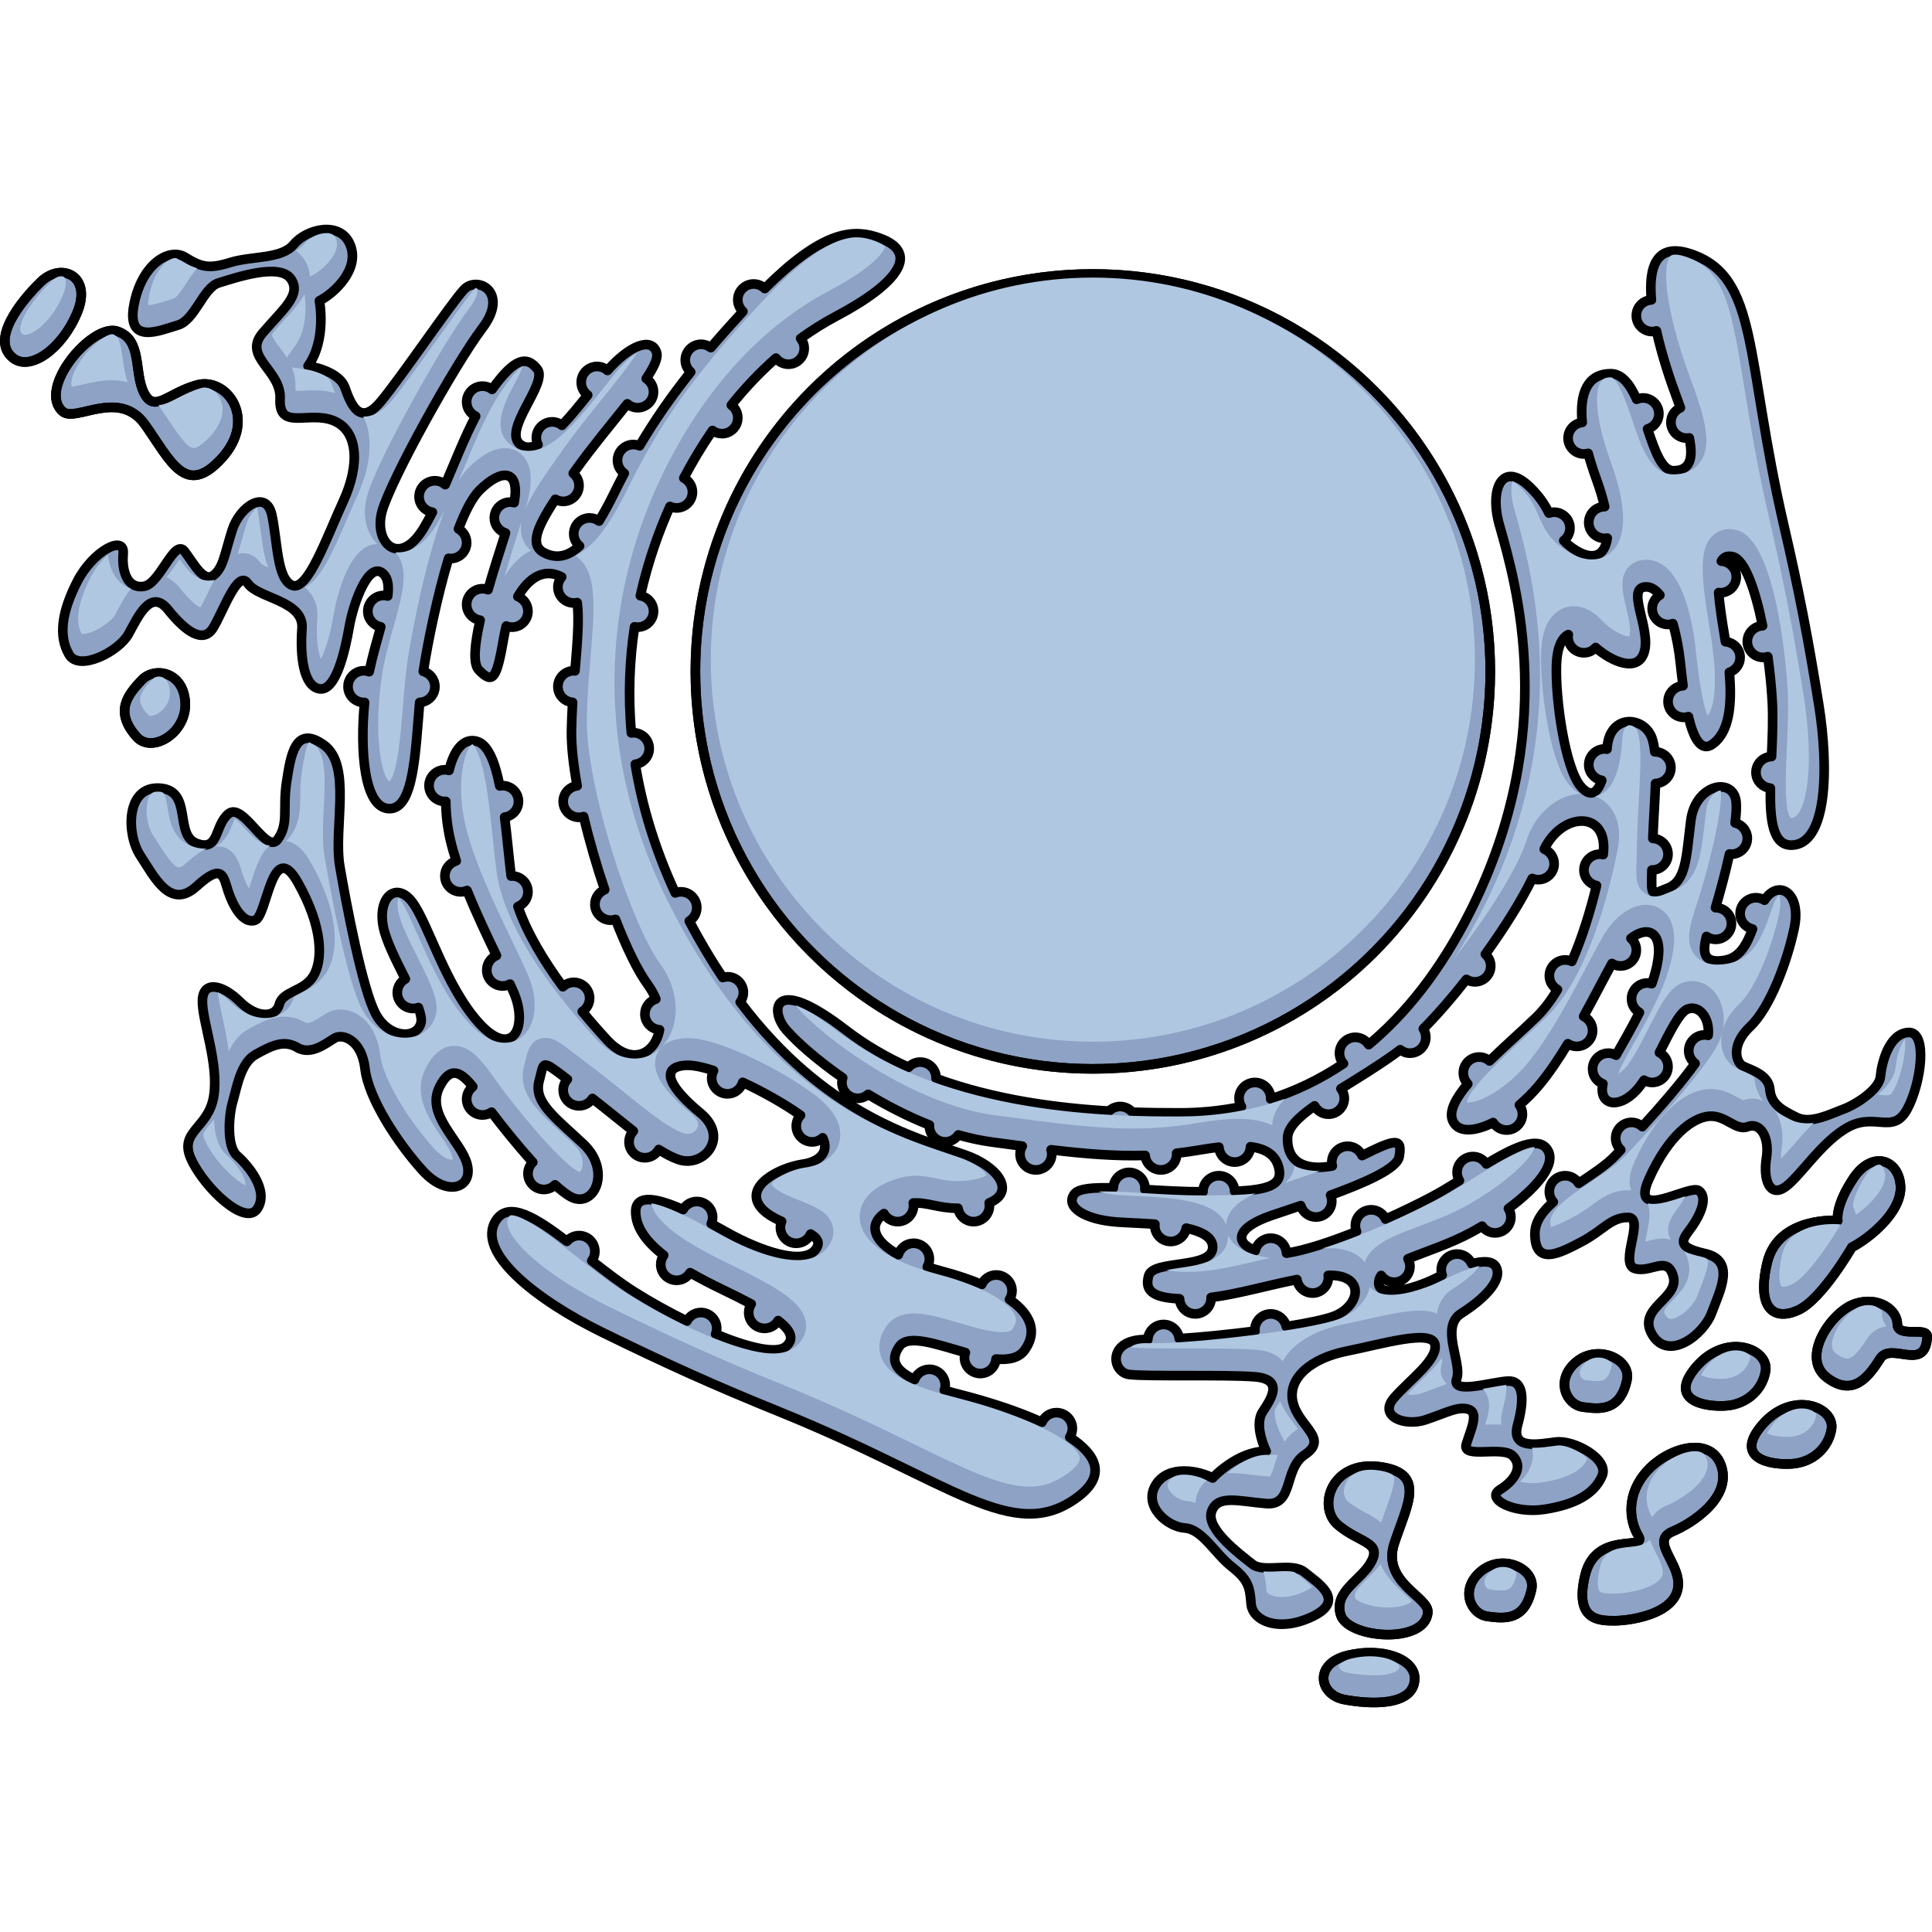 <?xml version="1.0" encoding="utf-8"?>
<!-- Created by: Science Figures, www.sciencefigures.org, Generator: Science Figures Editor -->
<!DOCTYPE svg PUBLIC "-//W3C//DTD SVG 1.1//EN" "http://www.w3.org/Graphics/SVG/1.1/DTD/svg11.dtd">
<svg version="1.1" id="Layer_1" xmlns="http://www.w3.org/2000/svg" xmlns:xlink="http://www.w3.org/1999/xlink" 
	 width="800px" height="800px" viewBox="0 0 502.499 385.624" enable-background="new 0 0 502.499 385.624"
	 xml:space="preserve">
<g>
	<path fill="#8DA2C4" d="M350.555,372.108c-9.009,2.176-7.456,10.252-0.933,11.494s18.018,1.865,18.328-5.281
		C368.18,373.046,359.563,369.935,350.555,372.108z"/>
	<circle fill="#8DA2C4" cx="284.238" cy="116.19" r="103.371"/>
	<path fill="#8DA2C4" d="M48.18,124.21c-0.483-7.971-8.009-9.342-11.369-5.727c-3.359,3.617-7.289,8.029-1.269,14.744
		C39.544,137.688,48.663,132.181,48.18,124.21z"/>
	<path fill="#8DA2C4" d="M385.148,350.255c-5.572,4.691-2.639,11.143,1.76,11.73c4.398,0.586,9.677,1.172,11.437-7.039
		C399.513,349.491,390.72,345.563,385.148,350.255z"/>
	<path fill="#8DA2C4" d="M10.669,14.81C5.36,19.94-2.625,29.958,3.406,34.696c4.452,3.498,12.746-2.359,16.683-11.871
		S15.976,9.679,10.669,14.81z"/>
	<path fill="#8DA2C4" d="M278.232,315.368c0.429-0.65,0.682-1.427,0.682-2.264c0-2.278-1.846-4.125-4.124-4.125
		c-1.699,0-3.156,1.028-3.788,2.496c-7.174-3.254-15.5-5.717-20.705-7.045c-1.657-0.423-3.223-0.843-4.686-1.269
		c0.144-0.419,0.238-0.862,0.238-1.33c0-2.277-1.846-4.124-4.124-4.124c-1.766,0-3.261,1.114-3.85,2.674
		c-4.81-2.288-6.58-4.957-3.93-8.662c2.309-3.227,9.789-0.44,17.141,1.636c-0.143,0.418-0.236,0.857-0.236,1.323
		c0,2.277,1.847,4.125,4.125,4.125c2.156,0,3.906-1.661,4.088-3.77c3.229,0.289,5.938-0.215,7.467-2.352
		c3.356-4.693,1.626-9.232-3.965-13.158c0.413-0.643,0.659-1.402,0.659-2.223c0-2.278-1.846-4.125-4.124-4.125
		c-1.689,0-3.137,1.018-3.774,2.471c-3.002-1.267-6.468-2.428-10.345-3.459c-1.352-0.359-2.612-0.736-3.802-1.124
		c0.337-0.598,0.545-1.277,0.545-2.013c0-2.277-1.846-4.124-4.124-4.124c-1.879,0-3.445,1.263-3.944,2.98
		c-6.653-3.683-7.69-7.782-3.751-10.698c0.711,1.244,2.035,2.094,3.57,2.094c2.278,0,4.124-1.848,4.124-4.125
		c0-0.244-0.031-0.48-0.071-0.713c3.759-0.221,6.553,1.382,11.638,1.359c0.312,1.969,2.003,3.479,4.06,3.479
		c2.278,0,4.124-1.848,4.124-4.125c0-0.252-0.03-0.497-0.074-0.737c7.001-2.897,2.407-9.497-6.309-12.509
		c-13.424-4.636-36.655-10.827-58.448-39.738c0.515-0.688,0.831-1.534,0.831-2.46c0-2.278-1.846-4.125-4.124-4.125
		c-0.433,0-0.842,0.085-1.233,0.208c-2.959-4.419-5.876-9.293-8.722-14.682c1.17-0.728,1.955-2.015,1.955-3.495
		c0-2.277-1.846-4.124-4.124-4.124c-0.522,0-1.018,0.107-1.478,0.284c-5.443-11.748-8.699-22.963-10.391-33.462
		c2.036-0.252,3.617-1.969,3.617-4.073c0-2.277-1.846-4.124-4.124-4.124c-0.177,0-0.345,0.03-0.517,0.052
		c-0.9-10.017-0.425-19.278,0.829-27.597c0.263,0.052,0.534,0.082,0.813,0.082c2.278,0,4.124-1.847,4.124-4.125
		c0-2.039-1.481-3.721-3.426-4.054c2.084-9.34,5.016-17.186,7.708-23.208c0.524,0.242,1.103,0.386,1.719,0.386
		c2.278,0,4.124-1.847,4.124-4.125c0-1.596-0.916-2.964-2.242-3.65c2.25-4.277,4.737-8.419,7.455-12.375
		c0.688,0.513,1.531,0.828,2.456,0.828c2.278,0,4.124-1.847,4.124-4.125c0-1.36-0.666-2.556-1.682-3.308
		c3.544-4.418,7.41-8.524,11.605-12.213c0.755,0.96,1.914,1.589,3.23,1.589c2.278,0,4.124-1.847,4.124-4.125
		c0-0.984-0.358-1.875-0.935-2.585c2.968-2.143,6.066-4.097,9.311-5.812c16.129-8.52,22.519-16.934,10.044-20.693
		c-6.599-1.987-14.381-0.726-28.687,13.526c-0.744-0.73-1.762-1.184-2.887-1.184c-2.278,0-4.125,1.847-4.125,4.125
		c0,1.198,0.52,2.268,1.335,3.021c-3.021,3.283-5.796,6.402-8.362,9.41c-0.696-0.538-1.56-0.871-2.508-0.871
		c-2.278,0-4.125,1.847-4.125,4.125c0,1.232,0.552,2.326,1.408,3.082c-5.14,6.469-9.417,12.637-13.29,19.197
		c-0.499-0.214-1.048-0.334-1.625-0.334c-2.278,0-4.125,1.847-4.125,4.125c0,1.397,0.698,2.626,1.761,3.373
		c-0.909,1.724-1.809,3.478-2.699,5.293c-1.35,2.752-2.635,5.111-3.872,7.117c-0.685-0.506-1.522-0.814-2.439-0.814
		c-2.278,0-4.125,1.847-4.125,4.125c0,1.281,0.597,2.412,1.513,3.167c-2.975,2.725-5.763,3.242-8.641,2.044
		c-4.344-1.807-3.047-5.991,2.349-14.193c0.602,0.343,1.289,0.555,2.031,0.555c2.278,0,4.124-1.847,4.124-4.125
		c0-1.278-0.594-2.407-1.506-3.163c0.221-0.311,0.428-0.605,0.656-0.924c4.36-6.096,9.368-12.063,13.414-17.166
		c0.724,0.625,1.654,1.016,2.685,1.016c2.278,0,4.124-1.847,4.124-4.125c0-1.454-0.756-2.726-1.893-3.46
		c2.025-3.002,3.136-5.359,2.693-6.773c-1.275-4.076-7.019-1.894-12.771,4.663c-0.726-0.638-1.666-1.037-2.709-1.037
		c-2.278,0-4.125,1.847-4.125,4.125c0,1.359,0.666,2.556,1.682,3.307c-2.116,2.667-4.414,5.491-6.691,7.871
		c-0.701-0.553-1.575-0.896-2.538-0.896c-2.278,0-4.125,1.847-4.125,4.125c0,0.652,0.165,1.26,0.435,1.808
		c-1.619,0.782-3.104,0.933-4.346,0.138c-5.474-3.504,7.089-16.047,4.179-19.785c-2.739-3.515-5.925-2.949-11.783,5.271
		c-0.693-0.529-1.55-0.855-2.489-0.855c-2.278,0-4.125,1.847-4.125,4.125c0,1.635,0.959,3.036,2.34,3.703
		c-2.893,5.515-5.32,11.782-7.92,17.792c-0.721-0.616-1.645-1.002-2.668-1.002c-2.278,0-4.125,1.847-4.125,4.125
		c0,2.052,1.502,3.74,3.465,4.058c-0.728,1.432-1.483,2.819-2.279,4.145c-6.261,10.426-13.13,3.857-10.803-4.416
		c2.327-8.271,18.95-38.201,26.07-47.598c7.121-9.398-1.314-13.775-4.781-10.045s-16.261,22.732-21.688,29.203
		s-7.688,0.711-9.288-3.746c-1.599-4.455-9.56-5.596-9.56-5.596c4.898-6.848,2.943-16.939,2.943-16.939
		c3.739-1.881,10.611-8.143,8.017-14.553c-2.595-6.412-11.458-4.059-14.661-0.139c-3.202,3.92-10.899,2.968-16.545,4.729
		c-5.646,1.758-7.621,1.172-11.773-1.387c-4.154-2.555-11.301,1.855-13.286,12.441c-1.988,10.586,6.868,6.571,11.397,5.256
		c4.53-1.314,6.594-9.775,10.663-11.002c4.071-1.229,15.753-5.295,18.732-1.094c2.979,4.201-2.131,7.998-7.361,14.193
		c-5.229,6.195,4.958,9.635,4.587,17.023c-0.419,8.393,7.343,3.104,13.864,5.699c6.521,2.594,6.893,11.555,2.598,20.904
		c-4.294,9.35-9.289,23.578-13.306,21.947c-4.02-1.631-3.803-11.412-5.283-18.268c-1.479-6.855-8.359-2.254-10.303,3.809
		s-2.319,9.934-4.874,11.834c-2.555,1.898-4.877-2.662-7.524-6.213c-2.646-3.549-6.338,8.303-10.476,9.07
		c-4.138,0.766-5.933-3.416-5.498-8.488c0.436-5.07-7.892-0.676-11.93,7.199c-4.039,7.877-4.995,14.23-2.132,19.084
		c2.617,4.436,12.932-0.781,15.459-5.395c2.526-4.613,5.806-11.898,10.292-6.281c4.487,5.617,9.091,8.912,11.684,4.746
		c2.592-4.166,6.425-15.471,9.057-11.582c2.63,3.891,14.612,4.434,14.073,11.674s0.391,15.127,4.599,15.73
		c4.209,0.602,6.581-9.74,7.696-16.164c1.116-6.426,5.206-17.547,8.983-13.639c1.124,1.162,1.329,3.131,1.02,5.653
		c-0.337-0.089-0.685-0.151-1.05-0.151c-2.278,0-4.125,1.847-4.125,4.125c0,2.018,1.452,3.691,3.367,4.048
		c-0.992,3.597-2.164,7.587-3.021,11.666c-0.432-0.153-0.889-0.252-1.372-0.252c-2.278,0-4.125,1.847-4.125,4.125
		s1.847,4.125,4.125,4.125c0.06,0,0.114-0.015,0.174-0.018c-1.204,12.403-0.185,27.854,6.637,27.637
		c6.231-0.199,6.572-14.812,7.702-27.635c2.203-0.086,3.964-1.885,3.964-4.108c0-1.896-1.285-3.476-3.027-3.958
		c1.203-7.72,3.584-19.42,6.583-29.409c0.188,0.026,0.374,0.058,0.569,0.058c2.278,0,4.124-1.846,4.124-4.125
		c0-1.546-0.86-2.878-2.119-3.584c1.736-4.552,3.602-8.199,5.513-10.088c5.801-5.732,10.543-5.386,8.956,3.257
		c-0.329-0.084-0.668-0.143-1.022-0.143c-2.278,0-4.125,1.847-4.125,4.125c0,1.849,1.225,3.395,2.9,3.918
		c-1.423,4.46-3.101,9.683-4.546,14.753c-0.446-0.167-0.926-0.268-1.432-0.268c-2.278,0-4.125,1.847-4.125,4.125
		c0,2.065,1.522,3.76,3.504,4.063c-1.414,6.244-1.927,11.316-0.334,12.964c3.778,3.906,4.663,2.131,6.522-8.578
		c0.167-0.963,0.374-1.921,0.614-2.864c0.469,0.188,0.98,0.293,1.518,0.293c2.278,0,4.124-1.847,4.124-4.125
		c0-1.747-1.089-3.231-2.623-3.833c2.777-4.804,6.76-7.533,11.39-5.096c-0.604,0.717-0.98,1.63-0.98,2.641
		c0,2.278,1.847,4.125,4.125,4.125c0.307,0,0.604-0.039,0.893-0.102c0.563,4.394,0.01,10.673-0.578,17.76
		c-0.105-0.008-0.207-0.031-0.314-0.031c-2.278,0-4.125,1.847-4.125,4.124c0,2.175,1.689,3.938,3.825,4.094
		c-0.151,2.455-0.265,4.951-0.299,7.454c-0.055,3.946,0.499,8.868,1.478,14.252c-2.041,0.248-3.629,1.967-3.629,4.075
		c0,2.278,1.847,4.125,4.125,4.125c0.416,0,0.811-0.08,1.189-0.195c1.487,6.294,3.391,12.852,5.482,19.011
		c-1.495,0.62-2.548,2.091-2.548,3.81c0,2.278,1.847,4.125,4.125,4.125c0.431,0,0.837-0.084,1.227-0.207
		c2.823,7.265,5.784,13.389,8.393,16.952c0.903,1.234,1.593,2.501,2.108,3.764c-1.65,0.539-2.852,2.073-2.852,3.904
		c0,2.167,1.678,3.924,3.803,4.092c-1.182,6.305-7.169,9.655-13.708,2.568c-2.055-2.227-4.221-4.69-6.385-7.313
		c1.148-0.732,1.914-2.01,1.914-3.473c0-2.277-1.846-4.124-4.124-4.124c-1.101,0-2.095,0.438-2.834,1.14
		c-4.923-6.683-9.322-13.948-11.68-20.852c1.523-0.606,2.603-2.088,2.603-3.826c0-2.278-1.846-4.125-4.124-4.125
		c-0.085,0-0.164,0.02-0.248,0.025c-0.575-4.729-1.054-10.165-1.699-15.329c2.03-0.258,3.604-1.973,3.604-4.072
		c0-2.277-1.846-4.124-4.124-4.124c-0.256,0-0.503,0.03-0.745,0.074c-1.221-6.118-3.004-10.78-5.992-11.615
		c-3.421-0.957-5.964,2.333-7.202,7.578c-0.348-0.094-0.705-0.162-1.082-0.162c-2.278,0-4.125,1.847-4.125,4.125
		c0,2.277,1.847,4.124,4.125,4.124c0.084,0,0.161-0.02,0.243-0.024c0.015,3.231,0.395,6.689,1.195,10.102
		c0.407,1.736,0.922,3.533,1.512,5.364c-1.702,0.508-2.951,2.067-2.951,3.935c0,2.278,1.847,4.125,4.125,4.125
		c0.586,0,1.142-0.126,1.646-0.347c2.376,5.894,5.173,11.779,7.637,16.91c-1.476,0.628-2.511,2.091-2.511,3.796
		c0,2.277,1.847,4.124,4.125,4.124c0.694,0,1.338-0.188,1.912-0.491c0.334,0.727,0.65,1.426,0.932,2.074
		c3.922,9.018-0.244,17.629-8.968,8.078c-8.724-9.553-13.272-26.057-17.374-31.477c-4.104-5.418-8.949-1.432-7.599,6.16
		c0.673,3.777,3.372,9.004,5.786,13.824c-1.24,0.711-2.085,2.033-2.085,3.565c0,2.277,1.847,4.124,4.125,4.124
		c0.479,0,0.933-0.098,1.361-0.248c0.603,1.674,0.893,3.062,0.664,3.998c-1.031,4.23-8.132,4.121-11.646-2.119
		c-3.515-6.242-7.765-28.742-9.455-38.645c-1.691-9.904,3.228-26.262-4.161-31.547c-7.388-5.285-8.601,2.545-9.684,9.635
		c-1.084,7.092,0.643,10.811-2.296,14.92c-2.938,4.107-8.987-9.742-12.786-6.662c-3.798,3.08-2.319,9.936-8.313,7.719
		c-5.993-2.219-0.854-13.863-9.667-14.369c-8.812-0.506-8.62,12.053-4.979,17.557c3.642,5.502,7.76,14.246,14.634,7.982
		c6.872-6.264,6.956-2.477,8.224,1.328s3.854,8.553,7.005,7.494c3.151-1.059,4.367-21.719,11.063-9.889
		c6.696,11.828,6.54,20.412,4.061,24.434c-2.478,4.023-7.936,3.848-8.84,7.34c-0.903,3.494-5.833,3.695-10.259-0.713
		c-4.427-4.408-9.561-5.596-9.732-0.336c-0.172,5.258,4.286,16.313,2.946,24.879c-1.34,8.564-9.292,9.086-5.838,16.525
		s14.152,17.576,17.22,12.732c3.067-4.846-2.619-11.396-5.326-13.746c-2.706-2.352-2.218-10.283-1.118-14.053
		c1.101-3.766,2.056-10.121,5.989-12.275c3.936-2.154,7.213-3.949,10.84-1.77s7.817-1.447,9.783-2.523
		c1.968-1.078,6.905,0.385,7.797,8.061s8.507,19.334,14.985,26.453c6.477,7.117,13.169,4.451,11.562-1.668
		c-1.605-6.119-10.843-12.725-7.196-20.053c2.829-5.685,5.615-3.925,8.669-0.105c-0.964,0.756-1.594,1.916-1.594,3.234
		c0,2.277,1.847,4.125,4.125,4.125c0.871,0,1.677-0.273,2.343-0.735c2.768,3.662,6.775,8.657,10.735,13.028
		c-0.771,0.75-1.255,1.795-1.255,2.955c0,2.278,1.847,4.125,4.125,4.125c1.137,0,2.165-0.46,2.911-1.203
		c1.43,1.295,2.748,2.335,3.869,2.986c6.197,3.605,11.079-6.566,3.419-13.701c-7.659-7.137-12.938-10.912-11.387-16.428
		c1.364-4.85,0.209-5.737,7.314-0.302c-0.671,0.733-1.091,1.701-1.091,2.774c0,2.277,1.847,4.124,4.125,4.124
		c1.467,0,2.745-0.771,3.477-1.923c3.893,3.038,7.427,5.961,10.646,8.486c-0.691,0.736-1.123,1.722-1.123,2.813
		c0,2.277,1.847,4.124,4.125,4.124c1.557,0,2.895-0.872,3.597-2.144c1.875,1.194,3.622,2.109,5.253,2.648
		c6.453,2.131,13.317-5.793,5.53-12.193c-7.787-6.398-10.707-11.799-3.937-12.34c1.846-0.147,4.452,0.391,7.42,1.367
		c-0.303,0.574-0.49,1.219-0.49,1.912c0,2.277,1.847,4.125,4.125,4.125c1.881,0,3.449-1.268,3.945-2.988
		c5.478,2.535,11.09,5.757,15.038,8.567c-0.683,0.735-1.108,1.714-1.108,2.796c0,2.277,1.847,4.125,4.125,4.125
		c1.061,0,2.017-0.411,2.747-1.068c1.739,3.584-0.675,6.195-5.109,6.846c-6.241,0.92-15.226,5.672-11.124,11.09
		c1.232,1.627,3.317,2.817,5.548,3.818c-0.198,0.482-0.312,1.01-0.312,1.564c0,2.277,1.847,4.124,4.125,4.124
		c1.662,0,3.085-0.988,3.738-2.405c1.685,1.002,2.499,2.139,1.482,3.744c-3.067,4.842-15.054,0.41-23.03-4.053
		c-1.263-0.707-2.728-1.526-4.296-2.373c0.225-0.51,0.354-1.069,0.354-1.662c0-2.277-1.846-4.124-4.124-4.124
		c-1.547,0-2.877,0.86-3.584,2.119c-6.405-2.848-12.289-4.267-12.307,0.495c-0.015,4.136,2.8,7.878,7.287,11.374
		c-0.48,0.675-0.771,1.494-0.771,2.386c0,2.277,1.847,4.125,4.125,4.125c1.493,0,2.788-0.801,3.513-1.988
		c2.606,1.498,5.449,2.96,8.427,4.396c2.705,1.306,5.224,2.557,7.464,3.754c-0.408,0.641-0.653,1.396-0.653,2.213
		c0,2.277,1.847,4.125,4.125,4.125c1.508,0,2.813-0.818,3.532-2.024c3.234,2.489,4.327,4.709,2.104,6.687
		c-2.422,2.154-9.816,0.37-18.362-3.171c0.181-0.464,0.289-0.964,0.289-1.491c0-2.278-1.846-4.125-4.124-4.125
		c-1.588,0-2.95,0.907-3.64,2.223c-4.683-2.3-9.384-4.913-13.545-7.529c-3.679-2.313-7.476-5.229-11.185-8.146
		c0.5-0.683,0.806-1.518,0.806-2.43c0-2.277-1.846-4.124-4.124-4.124c-1.271,0-2.393,0.586-3.149,1.49
		c-8.105-6.203-15.085-10.502-18.399-5.539c-5.613,8.404,10.883,21.033,27.423,29.137c16.541,8.105,28.861,13.695,46.515,20.852
		c44.832,18.18,60.556,34.504,77.271,22.082C287.989,325.202,284.993,319.825,278.232,315.368z"/>
	<path fill="#8DA2C4" d="M37.711,52.007c6.728,9.49,10.553,19.027,19.954,8.748c9.4-10.279,1.249-21.213-6.437-19.057
		c-7.685,2.154-11.034,7.41-13.759,2.061c-2.727-5.35-0.337-13.844-6.963-16.033c-6.625-2.188-21.054,15.121-14.141,20.916
		C19.724,51.456,30.982,42.519,37.711,52.007z"/>
	<path fill="#8DA2C4" d="M362.669,342.909c3.418-10.252,8.388-18.328-4.038-19.881c-12.426-1.555-16.153,10.563-10.562,15.221
		c5.591,4.66,11.183,4.35,8.697,9.32c-2.484,4.969-9.939,7.766-8.076,13.979c1.864,6.213,22.056,7.766,22.677-0.621
		C371.669,356.853,359.252,353.161,362.669,342.909z"/>
	<path fill="#8DA2C4" d="M458.391,312.085c-7.756,8.98,2.449,10.611,7.755,10.205c5.307-0.41,9.389-4.082,10.205-8.98
		C477.327,307.446,466.146,303.106,458.391,312.085z"/>
	<path fill="#8DA2C4" d="M493.493,285.962c0-3.674-4.897-7.348-11.021-5.307c-6.122,2.041-14.286,13.879-7.347,19.184
		c6.938,5.307,11.021-0.408,13.877-4.898c2.857-4.488,11.837,3.674,12.245-5.713C501.368,286.491,493.493,289.636,493.493,285.962z"
		/>
	<path fill="#8DA2C4" d="M416.703,325.411c1.872-4.391-7.331-9.385-12.023-8.797c-4.691,0.586-11.729,2.051-9.97-4.4
		s1.76-11.73-2.64-11.436c-4.398,0.295-14.662,3.52-13.195-0.588c1.467-4.104-4.399-13.488,1.172-17.008
		c5.572-3.518,10.851-8.502,9.092-12.021c-0.856-1.713-3.386-1.683-6.36-0.902c-0.624-1.483-2.09-2.525-3.802-2.525
		c-2.278,0-4.125,1.847-4.125,4.124c0,0.48,0.098,0.935,0.249,1.362c-0.629,0.298-1.236,0.593-1.798,0.873
		c-5.278,2.639-15.542,5.572-14.662,0.588c0.086-0.487,0.29-0.945,0.592-1.383c0.747,1.06,1.974,1.757,3.369,1.757
		c2.278,0,4.124-1.847,4.124-4.125c0-0.712-0.197-1.372-0.516-1.958c4.756-1.951,10.992-3.925,16.477-6.902
		c0.91-0.494,1.848-1.029,2.795-1.596c0.746,1.061,1.975,1.758,3.37,1.758c2.278,0,4.124-1.846,4.124-4.124
		c0-0.812-0.242-1.563-0.647-2.202c7.183-5.351,12.868-11.653,10.007-15.535c-2.443-3.314-8.725-0.299-15.76,3.924
		c-0.732-1.15-2.01-1.918-3.474-1.918c-2.278,0-4.125,1.847-4.125,4.125c0,0.777,0.228,1.496,0.603,2.117
		c-2.561,1.589-5.091,3.12-7.449,4.361c-3.152,1.66-7.269,3.671-11.734,5.67c-0.648-1.43-2.079-2.428-3.751-2.428
		c-2.278,0-4.125,1.846-4.125,4.124c0,0.539,0.11,1.052,0.299,1.523c-6.616,2.656-13.261,4.878-18.202,5.635
		c-0.121-2.169-1.9-3.896-4.101-3.896c-1.964,0-3.601,1.376-4.017,3.213c-5.334-1.976-5.262-5.884,4.283-9.148
		c2.201-0.754,4.795-1.611,7.541-2.539c0.501,1.714,2.066,2.974,3.942,2.974c2.278,0,4.124-1.847,4.124-4.124
		c0-0.55-0.112-1.072-0.308-1.553c8.927-3.245,17.29-6.908,17.837-10.008c0.879-4.982-0.878-4.691-9.654-0.305
		c-0.648-1.428-2.078-2.426-3.75-2.426c-2.278,0-4.125,1.846-4.125,4.124c0,0.346,0.055,0.676,0.135,0.996
		c-6.363,1.22-11.854-0.446-11.637-7.376c0.082-2.64,2.856-5.315,7.02-8.249c0.697,1.286,2.044,2.169,3.61,2.169
		c2.278,0,4.124-1.846,4.124-4.124c0-0.948-0.332-1.81-0.869-2.507c4.426-2.75,9.404-5.764,14.144-9.182
		c0.415-0.299,0.839-0.62,1.27-0.959c0.702,0.555,1.577,0.898,2.541,0.898c2.278,0,4.124-1.847,4.124-4.124
		c0-0.818-0.245-1.575-0.655-2.217c3.645-3.665,7.499-8.118,11.213-12.851c0.637,0.402,1.386,0.645,2.195,0.645
		c2.278,0,4.124-1.847,4.124-4.124c0-1.226-0.545-2.314-1.393-3.07c5.055-7.015,9.477-14.1,12.195-19.699
		c0.484,0.2,1.015,0.313,1.571,0.313c2.278,0,4.124-1.847,4.124-4.125c0-1.729-1.066-3.205-2.574-3.818
		c4.742-9.833,16.848-10.108,15.318,1.413c-0.28-0.06-0.57-0.095-0.868-0.095c-2.278,0-4.125,1.847-4.125,4.125
		c0,1.986,1.404,3.642,3.273,4.035c-1.575,6.476-3.694,13.467-6.432,19.726c-0.524-0.241-1.103-0.385-1.717-0.385
		c-2.278,0-4.125,1.847-4.125,4.124c0,1.543,0.856,2.871,2.11,3.578c-1.679,2.797-3.528,5.266-5.561,7.23
		c-3.605,3.485-8.115,7.447-12.111,11.336c-0.724-0.626-1.655-1.019-2.688-1.019c-2.278,0-4.125,1.847-4.125,4.124
		c0,1.115,0.446,2.122,1.165,2.865c-3.051,3.642-4.862,6.929-4.026,9.318c1.195,3.415,5.57,3.265,10.622,0.746
		c0.729,1.164,2.014,1.945,3.489,1.945c2.278,0,4.124-1.847,4.124-4.125c0-0.897-0.295-1.724-0.782-2.4
		c1.723-1.456,3.4-3.117,4.938-4.939c2.646-3.137,5.226-6.973,7.662-10.991c0.658,0.445,1.453,0.706,2.309,0.706
		c2.278,0,4.124-1.847,4.124-4.125c0-1.633-0.956-3.03-2.332-3.699c2.82-5.113,5.331-10.029,7.372-13.748
		c0.64,0.409,1.396,0.653,2.211,0.653c2.278,0,4.124-1.848,4.124-4.125c0-1.227-0.546-2.316-1.396-3.072
		c4.217-3.297,8.618-1.993,6.787,6.934c-0.332,1.616-0.809,3.243-1.373,4.864c-0.365-0.105-0.744-0.181-1.144-0.181
		c-2.278,0-4.125,1.847-4.125,4.125c0,1.518,0.829,2.83,2.052,3.546c-2.011,4.04-4.252,7.842-6.075,11.104
		c-0.589-0.324-1.256-0.525-1.977-0.525c-2.278,0-4.125,1.847-4.125,4.125c0,1.771,1.124,3.27,2.692,3.854
		c-1.227,5.486,3.971,6.713,8.628,1.764c0.691-0.734,1.382-1.664,2.07-2.716c0.619,0.371,1.335,0.598,2.109,0.598
		c2.278,0,4.124-1.847,4.124-4.124c0-1.596-0.915-2.963-2.239-3.649c2.663-5.227,5.157-10.416,7.249-11.288
		c2.975-1.238,5.943,2.195,5.424,6.803c-0.301-0.069-0.611-0.114-0.933-0.114c-2.278,0-4.125,1.847-4.125,4.124
		c0,1.352,0.659,2.539,1.663,3.292c-3.307,4.679-8.833,11.048-13.738,16.445c-0.736-0.685-1.715-1.111-2.8-1.111
		c-2.278,0-4.125,1.847-4.125,4.124c0,1.198,0.52,2.268,1.335,3.021c-0.52,0.551-1.012,1.068-1.46,1.539
		c-2.404,2.519-5.979,4.821-9.493,7.169c-0.725-1.183-2.018-1.979-3.507-1.979c-2.278,0-4.125,1.847-4.125,4.124
		c0,1.04,0.397,1.979,1.033,2.705c-2.81,2.46-4.786,5.13-4.786,8.252c0,8.473,6.354,5.145,12.103,2.119
		c5.749-3.025,7.564-6.354,12.104-6.354c4.537,0-2.421,12.102,1.815,13.313c4.235,1.211,8.472-3.631,9.984,2.117
		c1.513,5.75-9.684,8.17-5.447,15.129s13.314,0,15.432-5.748c2.118-5.75,6.354-13.617-1.815-15.432
		c-8.169-1.814-5.445-3.934-3.328-6.959c2.118-3.025,4.235-7.564,1.815-9.379c-2.421-1.816-18.155,8.471-13.011-3.025
		c5.144-11.498,11.498-16.035,15.733-16.338c4.236-0.305,6.959,3.932,9.984,2.723c3.026-1.211,5.749,2.42,4.842,8.168
		c-0.907,5.75,0.907,10.289,4.841,7.564c3.933-2.723,9.682-12.102,16.641-15.732c6.958-3.631,11.497,2.117,15.128-4.539
		c3.632-6.656,5.446-20.271,0.303-19.969c-5.144,0.301-6.958,8.168-7.262,11.498c-0.303,3.328-6.354,7.262-9.683,8.471
		c-3.328,1.211-8.471,3.934-12.103,2.117c-3.63-1.814-6.656-3.326-6.958-7.26c-0.303-3.936-5.144-5.145-6.959-6.053
		s-3.328-5.445,1.815-10.287s9.682-16.943,11.497-25.719c1.815-8.773-3.632-12.404-7.262-7.865
		c-0.175,0.219-0.335,0.463-0.494,0.708c-0.641-0.41-1.397-0.654-2.214-0.654c-2.278,0-4.125,1.846-4.125,4.124
		c0,1.965,1.378,3.604,3.219,4.018c-1.425,3.849-3.214,7.466-7.278,8.143c-5.499,0.917-5.79-1.987-4.688-6.209
		c0.672,0.475,1.487,0.76,2.373,0.76c2.278,0,4.124-1.847,4.124-4.125s-1.846-4.125-4.124-4.125c-0.012,0-0.022,0.003-0.034,0.003
		c1.132-3.751,2.547-8.944,3.649-13.963c0.169,0.021,0.335,0.051,0.51,0.051c2.278,0,4.124-1.847,4.124-4.124
		c0-1.949-1.354-3.572-3.171-4.003c0.275-2.146,0.391-4.021,0.264-5.415c-0.605-6.656-10.59-4.842-11.8,4.84
		c-1.211,9.684-1.212,15.734-6.051,17.549c-4.144,1.554-4.298,2.878-4.066-4.73c0.026,0,0.05,0.008,0.076,0.008
		c2.278,0,4.124-1.847,4.124-4.125c0-2.218-1.754-4.014-3.95-4.106c0.211-5.255,0.558-10.076,0.697-14.281
		c2.221-0.065,4.003-1.876,4.003-4.112c0-2.277-1.846-4.124-4.124-4.124c-0.022,0-0.044,0.006-0.067,0.006
		c-0.139-1.194-0.337-2.293-0.628-3.264c-1.814-6.051-11.194-6.957-11.8,2.422c-0.003,0.05-0.008,0.099-0.011,0.147
		c-0.202-0.03-0.405-0.062-0.617-0.062c-2.278,0-4.125,1.847-4.125,4.124c0,2.025,1.464,3.703,3.39,4.051
		c-1.199,3.532-3.09,4.505-5.596,1.421c-3.933-4.842-6.494-22.402-6.191-31.479c0.15-4.525,1.391-7.015,3.082-7.852
		c-0.029,0.199-0.061,0.397-0.061,0.604c0,2.277,1.847,4.125,4.125,4.125c1.214,0,2.294-0.534,3.049-1.368
		c4.205,3.727,11.002,6.63,12.638,1.175c1.815-6.051-4.841-16.641,0.303-16.943c1.415-0.084,2.67,0.73,3.765,2.126
		c-1.197,0.722-2.006,2.022-2.006,3.521c0,2.278,1.847,4.125,4.125,4.125c0.439,0,0.855-0.088,1.254-0.215
		c0.949,3.268,1.596,6.904,1.939,10.109c0.187,1.741,0.412,3.842,0.702,6.042c-2.17,0.121-3.896,1.902-3.896,4.102
		c0,2.278,1.847,4.125,4.125,4.125c0.409,0,0.797-0.079,1.171-0.189c1.286,5.448,3.247,9.402,6.37,7.101
		c4.251-3.133,5.022-10.076,4.282-18.616c1.626-0.553,2.803-2.076,2.803-3.889c0-2.171-1.683-3.932-3.813-4.094
		c-0.081-0.512-0.16-1.022-0.246-1.54c-0.705-4.229-1.274-8.052-1.532-11.231c0.155,0.018,0.308,0.047,0.468,0.047
		c2.278,0,4.124-1.846,4.124-4.125c0-2.197-1.723-3.976-3.889-4.101c0.602-1.057,1.549-1.494,2.947-1.165
		c3.098,0.729,5.865,8.486,7.775,17.976c-2.199,0.089-3.96,1.887-3.96,4.108c0,2.278,1.847,4.125,4.125,4.125
		c0.419,0,0.814-0.081,1.194-0.197c0.545,3.894,0.94,7.833,1.152,11.506c0.262,4.53,0.046,9.586-0.177,14.483
		c-2.24,0.043-4.045,1.865-4.045,4.116c0,2.148,1.647,3.892,3.745,4.086c-0.139,8.495,0.668,14.999,5.62,14.833
		c9.076-0.303,9.682-19.668,6.959-36.611c-2.724-16.943-5.08-29.32-9.077-46.596c-10.151-43.867-6.439-64.65-24.254-70.59
		c-8.943-2.982-10.963,3.394-10.195,11.983c-2.182,0.108-3.921,1.896-3.921,4.104c0,2.278,1.847,4.125,4.125,4.125
		c0.388,0,0.757-0.071,1.112-0.171c1.432,6.443,3.614,12.931,5.167,17.072c0.38,1.013,0.729,1.981,1.063,2.928
		c-1.452,0.639-2.468,2.085-2.468,3.772c0,2.278,1.847,4.125,4.125,4.125c0.221,0,0.433-0.032,0.645-0.065
		c1.108,5.415,0.218,8.539-4.106,8.539c-3.03,0-4.839-5.194-6.741-10.868c1.704-0.507,2.954-2.067,2.954-3.936
		c0-2.278-1.846-4.125-4.124-4.125c-0.592,0-1.152,0.129-1.66,0.354c-1.687-3.796-3.758-6.663-6.758-6.663
		c-5.84,0-8.17,4.786-7.408,12.683c-2.063,0.228-3.674,1.956-3.674,4.079c0,2.278,1.847,4.125,4.125,4.125
		c0.382,0,0.745-0.069,1.096-0.166c0.575,2.128,1.29,4.378,2.149,6.742c0.954,2.625,1.657,4.997,2.138,7.117l-0.007,0
		c-2.278,0-4.125,1.847-4.125,4.125s1.847,4.125,4.125,4.125c0.235,0,0.463-0.031,0.688-0.069c-0.633,4.666-3.691,5.856-8.015,3.263
		c-1.442-0.865-2.489-1.731-3.299-2.618c0.979-0.754,1.622-1.926,1.622-3.259c0-2.278-1.846-4.125-4.124-4.125
		c-0.471,0-0.915,0.095-1.336,0.241c-0.936-1.932-2.254-4.083-4.74-6.569c-7.423-7.424-10.816,0.371-8.165,9.65
		c4.454,15.586,15.588,54.184-7.423,100.205c-7.952,15.904-17.146,27.107-26.569,34.963c-0.732-1.148-2.01-1.915-3.473-1.915
		c-2.278,0-4.125,1.847-4.125,4.124c0,1.045,0.401,1.988,1.042,2.715c-6.42,4.322-12.837,7.25-18.938,9.201
		c0.002-0.057,0.017-0.109,0.017-0.167c0-2.277-1.846-4.124-4.124-4.124s-4.125,1.847-4.125,4.124c0,0.796,0.236,1.532,0.627,2.162
		c-5.937,1.229-11.398,1.618-16.042,1.618c-3.495,0-7.691-0.023-12.368-0.184c-0.757-0.892-1.871-1.47-3.133-1.47
		c-1.131,0-2.153,0.456-2.898,1.192c-13.425-0.78-29.701-2.884-44.992-8.48c0.002-0.049,0.015-0.094,0.015-0.143
		c0-2.277-1.846-4.124-4.124-4.124c-1.209,0-2.285,0.528-3.039,1.356c-5.748-2.609-11.258-5.791-16.306-9.674
		c-19.299-14.846-19.803-4.953-15.542-0.084c2.909,3.325,8.135,7.916,14.713,12.494c-0.119,0.385-0.201,0.786-0.201,1.21
		c0,2.278,1.847,4.124,4.125,4.124c1.039,0,1.977-0.396,2.702-1.031c4.936,2.984,10.349,5.774,15.946,7.99
		c-0.004,0.08-0.023,0.156-0.023,0.238c0,2.277,1.847,4.125,4.125,4.125c1.415,0,2.662-0.715,3.404-1.801
		c2.92,0.834,5.854,1.475,8.766,1.863c2.738,0.365,5.351,0.717,7.865,1.048c-0.357,0.61-0.576,1.312-0.576,2.069
		c0,2.277,1.847,4.124,4.125,4.124s4.124-1.847,4.124-4.124c0-0.39-0.071-0.76-0.172-1.116c8.907,1.07,16.657,1.702,24.458,1.469
		c0.183,2.11,1.933,3.771,4.09,3.771c2.278,0,4.124-1.847,4.124-4.124c0-0.076-0.019-0.146-0.022-0.221
		c1.971-0.221,3.966-0.498,6.011-0.852c1.804-0.312,3.459-0.548,4.992-0.718c0.132,2.158,1.907,3.873,4.1,3.873
		c2.233,0,4.039-1.776,4.11-3.991c4.463,0.579,6.703,2.494,7.409,5.674c0.948,4.264-2.765,5.556-11.526,5.918
		c-0.037-2.246-1.861-4.058-4.117-4.058c-2.278,0-4.125,1.847-4.125,4.124c0,0.022,0.006,0.043,0.007,0.065
		c-0.071,0-0.136,0.001-0.208,0.001c-5.024,0-10.187-0.313-14.912-0.598c0.009-0.109,0.033-0.215,0.033-0.327
		c0-2.278-1.846-4.124-4.124-4.124c-2.249,0-4.069,1.801-4.116,4.037c-5.237-0.151-9.075,0.121-10.162,1.617
		c-2.421,3.328,2.724,6.656,11.195,7.26c2.735,0.195,6.26,0.298,9.787,0.548c-0.012,0.128-0.038,0.252-0.038,0.383
		c0,2.278,1.847,4.124,4.125,4.124c2.056,0,3.746-1.508,4.059-3.476c3.896,0.841,6.751,2.257,6.877,4.776
		c0.303,6.051-15.431,3.328-16.641,7.564c-1.05,3.673,0.642,5.752,8.017,6.041c0.105,2.185,1.895,3.928,4.105,3.928
		c2.278,0,4.124-1.848,4.124-4.125c0-0.053-0.014-0.102-0.016-0.154c7.173-0.9,14.919-3.223,22.327-4.652
		c0.297,1.986,1.994,3.515,4.063,3.515c2.278,0,4.124-1.847,4.124-4.124c0-0.166-0.029-0.324-0.049-0.484
		c9.798-0.294,8.439,8.01,1.411,10.646c-2.271,0.852-6.819,1.791-12.323,2.672c-0.384-1.879-2.046-3.294-4.04-3.294
		c-2.278,0-4.125,1.847-4.125,4.124c0,0.117,0.024,0.227,0.034,0.341c-6.747,0.878-13.903,1.599-19.701,1.964
		c-0.225-2.064-1.953-3.679-4.079-3.679c-2.21,0-3.998,1.741-4.104,3.924c-0.023-0.001-0.049-0.001-0.071-0.001
		c-10.59-0.303-9.38,8.471-4.841,9.076c4.538,0.605,25.112,0,32.677,0.605s4.538,5.445,2.118,9.076
		c-2.421,3.631,0.907,10.289,0.907,10.289c-7.563,0-13.918,6.957-13.918,6.957c-3.328-1.814-11.497-3.629-14.825,1.816
		s3.025,10.893,7.564,11.195c4.538,0.303,7.866,6.656,12.103,9.984c4.235,3.328,4.841,5.145,5.144,9.682
		c0.302,4.537,7.261,7.564,16.035,3.328s1.21-8.773-2.118-11.498c-3.328-2.723-10.589,0.303-13.615-2.117
		c-3.023-2.422-12.103-9.076-10.589-13.615c1.513-4.539,6.958-2.723,14.22-2.117c7.262,0.604,4.449-8.988,10.041-12.717
		c6.354-4.236-1.569-7.254-3.082-13.607s4.841-11.498,13.918-13.313c9.077-1.816,22.088-5.748,22.995-1.816
		c0.908,3.934-6.354,9.078-10.59,13.918c-4.235,4.842,2.724,7.564,8.169,5.75c5.446-1.816,8.473-3.631,11.195-2.725
		c2.723,0.908,0.605,5.145-0.605,9.078c-1.21,3.934,9.38,0.303,12.104,3.025c2.724,2.725,0.604,6.354-3.328,8.775
		c-3.934,2.42,3.63,6.354,11.496,5.143C409.51,332.94,414.653,330.216,416.703,325.411z"/>
	<path fill="#8DA2C4" d="M459.206,298.206c0.978-5.861-10.203-10.203-17.959-1.225c-7.755,8.98,2.449,10.613,7.756,10.205
		C454.309,306.778,458.391,303.104,459.206,298.206z"/>
	<path fill="#8DA2C4" d="M459.614,270.042c-2.856,12.246,2.042,15.104,8.164,12.246s13.878-16.326,13.878-16.326
		c4.082-2.041,13.062-8.98,12.654-15.92c-0.408-6.939-7.349-9.387-12.246-2.041c-4.898,7.348-4.082,11.021-4.082,11.021
		S462.472,257.798,459.614,270.042z"/>
	<path fill="#8DA2C4" d="M409.958,295.794c-5.571,4.689-2.639,11.143,1.76,11.73c4.398,0.584,9.677,1.172,11.437-7.041
		C424.323,295.03,415.53,291.103,409.958,295.794z"/>
	<path fill="#8DA2C4" d="M428.594,323.923c-5.714,6.121-4.898,13.061-2.449,17.143s-11.021-1.633-13.878,10.203
		c-2.857,11.838,3.673,11.838,7.756,11.838c4.081,0,19.592-2.041,15.918-12.652c-1.63-4.709-5.715-8.572-0.815-10.613
		c4.897-2.041,15.102-8.572,12.652-16.734C445.329,314.94,434.309,317.8,428.594,323.923z"/>
	<path fill="none" stroke="#000000" stroke-width="2.5" stroke-linecap="round" stroke-linejoin="round" stroke-miterlimit="10" d="
		M350.555,372.108c-9.009,2.176-7.456,10.252-0.933,11.494s18.018,1.865,18.328-5.281
		C368.18,373.046,359.563,369.935,350.555,372.108z"/>
	
		<circle fill="none" stroke="#000000" stroke-width="2.5" stroke-linecap="round" stroke-linejoin="round" stroke-miterlimit="10" cx="284.238" cy="116.19" r="103.371"/>
	<path fill="none" stroke="#000000" stroke-width="2.5" stroke-linecap="round" stroke-linejoin="round" stroke-miterlimit="10" d="
		M48.18,124.21c-0.483-7.971-8.009-9.342-11.369-5.727c-3.359,3.617-7.289,8.029-1.269,14.744
		C39.544,137.688,48.663,132.181,48.18,124.21z"/>
	<path fill="none" stroke="#000000" stroke-width="2.5" stroke-linecap="round" stroke-linejoin="round" stroke-miterlimit="10" d="
		M385.148,350.255c-5.572,4.691-2.639,11.143,1.76,11.73c4.398,0.586,9.677,1.172,11.437-7.039
		C399.513,349.491,390.72,345.563,385.148,350.255z"/>
	<path fill="none" stroke="#000000" stroke-width="2.5" stroke-linecap="round" stroke-linejoin="round" stroke-miterlimit="10" d="
		M10.669,14.81C5.36,19.94-2.625,29.958,3.406,34.696c4.452,3.498,12.746-2.359,16.683-11.871S15.976,9.679,10.669,14.81z"/>
	<path fill="none" stroke="#000000" stroke-width="2.5" stroke-linecap="round" stroke-linejoin="round" stroke-miterlimit="10" d="
		M278.232,315.368c0.429-0.65,0.682-1.427,0.682-2.264c0-2.278-1.846-4.125-4.124-4.125c-1.699,0-3.156,1.028-3.788,2.496
		c-7.174-3.254-15.5-5.717-20.705-7.045c-1.657-0.423-3.223-0.843-4.686-1.269c0.144-0.419,0.238-0.862,0.238-1.33
		c0-2.277-1.846-4.124-4.124-4.124c-1.766,0-3.261,1.114-3.85,2.674c-4.81-2.288-6.58-4.957-3.93-8.662
		c2.309-3.227,9.789-0.44,17.141,1.636c-0.143,0.418-0.236,0.857-0.236,1.323c0,2.277,1.847,4.125,4.125,4.125
		c2.156,0,3.906-1.661,4.088-3.77c3.229,0.289,5.938-0.215,7.467-2.352c3.356-4.693,1.626-9.232-3.965-13.158
		c0.413-0.643,0.659-1.402,0.659-2.223c0-2.278-1.846-4.125-4.124-4.125c-1.689,0-3.137,1.018-3.774,2.471
		c-3.002-1.267-6.468-2.428-10.345-3.459c-1.352-0.359-2.612-0.736-3.802-1.124c0.337-0.598,0.545-1.277,0.545-2.013
		c0-2.277-1.846-4.124-4.124-4.124c-1.879,0-3.445,1.263-3.944,2.98c-6.653-3.683-7.69-7.782-3.751-10.698
		c0.711,1.244,2.035,2.094,3.57,2.094c2.278,0,4.124-1.848,4.124-4.125c0-0.244-0.031-0.48-0.071-0.713
		c3.759-0.221,6.553,1.382,11.638,1.359c0.312,1.969,2.003,3.479,4.06,3.479c2.278,0,4.124-1.848,4.124-4.125
		c0-0.252-0.03-0.497-0.074-0.737c7.001-2.897,2.407-9.497-6.309-12.509c-13.424-4.636-36.655-10.827-58.448-39.738
		c0.515-0.688,0.831-1.534,0.831-2.46c0-2.278-1.846-4.125-4.124-4.125c-0.433,0-0.842,0.085-1.233,0.208
		c-2.959-4.419-5.876-9.293-8.722-14.682c1.17-0.728,1.955-2.015,1.955-3.495c0-2.277-1.846-4.124-4.124-4.124
		c-0.522,0-1.018,0.107-1.478,0.284c-5.443-11.748-8.699-22.963-10.391-33.462c2.036-0.252,3.617-1.969,3.617-4.073
		c0-2.277-1.846-4.124-4.124-4.124c-0.177,0-0.345,0.03-0.517,0.052c-0.9-10.017-0.425-19.278,0.829-27.597
		c0.263,0.052,0.534,0.082,0.813,0.082c2.278,0,4.124-1.847,4.124-4.125c0-2.039-1.481-3.721-3.426-4.054
		c2.084-9.34,5.016-17.186,7.708-23.208c0.524,0.242,1.103,0.386,1.719,0.386c2.278,0,4.124-1.847,4.124-4.125
		c0-1.596-0.916-2.964-2.242-3.65c2.25-4.277,4.737-8.419,7.455-12.375c0.688,0.513,1.531,0.828,2.456,0.828
		c2.278,0,4.124-1.847,4.124-4.125c0-1.36-0.666-2.556-1.682-3.308c3.544-4.418,7.41-8.524,11.605-12.213
		c0.755,0.96,1.914,1.589,3.23,1.589c2.278,0,4.124-1.847,4.124-4.125c0-0.984-0.358-1.875-0.935-2.585
		c2.968-2.143,6.066-4.097,9.311-5.812c16.129-8.52,22.519-16.934,10.044-20.693c-6.599-1.987-14.381-0.726-28.687,13.526
		c-0.744-0.73-1.762-1.184-2.887-1.184c-2.278,0-4.125,1.847-4.125,4.125c0,1.198,0.52,2.268,1.335,3.021
		c-3.021,3.283-5.796,6.402-8.362,9.41c-0.696-0.538-1.56-0.871-2.508-0.871c-2.278,0-4.125,1.847-4.125,4.125
		c0,1.232,0.552,2.326,1.408,3.082c-5.14,6.469-9.417,12.637-13.29,19.197c-0.499-0.214-1.048-0.334-1.625-0.334
		c-2.278,0-4.125,1.847-4.125,4.125c0,1.397,0.698,2.626,1.761,3.373c-0.909,1.724-1.809,3.478-2.699,5.293
		c-1.35,2.752-2.635,5.111-3.872,7.117c-0.685-0.506-1.522-0.814-2.439-0.814c-2.278,0-4.125,1.847-4.125,4.125
		c0,1.281,0.597,2.412,1.513,3.167c-2.975,2.725-5.763,3.242-8.641,2.044c-4.344-1.807-3.047-5.991,2.349-14.193
		c0.602,0.343,1.289,0.555,2.031,0.555c2.278,0,4.124-1.847,4.124-4.125c0-1.278-0.594-2.407-1.506-3.163
		c0.221-0.311,0.428-0.605,0.656-0.924c4.36-6.096,9.368-12.063,13.414-17.166c0.724,0.625,1.654,1.016,2.685,1.016
		c2.278,0,4.124-1.847,4.124-4.125c0-1.454-0.756-2.726-1.893-3.46c2.025-3.002,3.136-5.359,2.693-6.773
		c-1.275-4.076-7.019-1.894-12.771,4.663c-0.726-0.638-1.666-1.037-2.709-1.037c-2.278,0-4.125,1.847-4.125,4.125
		c0,1.359,0.666,2.556,1.682,3.307c-2.116,2.667-4.414,5.491-6.691,7.871c-0.701-0.553-1.575-0.896-2.538-0.896
		c-2.278,0-4.125,1.847-4.125,4.125c0,0.652,0.165,1.26,0.435,1.808c-1.619,0.782-3.104,0.933-4.346,0.138
		c-5.474-3.504,7.089-16.047,4.179-19.785c-2.739-3.515-5.925-2.949-11.783,5.271c-0.693-0.529-1.55-0.855-2.489-0.855
		c-2.278,0-4.125,1.847-4.125,4.125c0,1.635,0.959,3.036,2.34,3.703c-2.893,5.515-5.32,11.782-7.92,17.792
		c-0.721-0.616-1.645-1.002-2.668-1.002c-2.278,0-4.125,1.847-4.125,4.125c0,2.052,1.502,3.74,3.465,4.058
		c-0.728,1.432-1.483,2.819-2.279,4.145c-6.261,10.426-13.13,3.857-10.803-4.416c2.327-8.271,18.95-38.201,26.07-47.598
		c7.121-9.398-1.314-13.775-4.781-10.045s-16.261,22.732-21.688,29.203s-7.688,0.711-9.288-3.746
		c-1.599-4.455-9.56-5.596-9.56-5.596c4.898-6.848,2.943-16.939,2.943-16.939c3.739-1.881,10.611-8.143,8.017-14.553
		c-2.595-6.412-11.458-4.059-14.661-0.139c-3.202,3.92-10.899,2.968-16.545,4.729c-5.646,1.758-7.621,1.172-11.773-1.387
		c-4.154-2.555-11.301,1.855-13.286,12.441c-1.988,10.586,6.868,6.571,11.397,5.256c4.53-1.314,6.594-9.775,10.663-11.002
		c4.071-1.229,15.753-5.295,18.732-1.094c2.979,4.201-2.131,7.998-7.361,14.193c-5.229,6.195,4.958,9.635,4.587,17.023
		c-0.419,8.393,7.343,3.104,13.864,5.699c6.521,2.594,6.893,11.555,2.598,20.904c-4.294,9.35-9.289,23.578-13.306,21.947
		c-4.02-1.631-3.803-11.412-5.283-18.268c-1.479-6.855-8.359-2.254-10.303,3.809s-2.319,9.934-4.874,11.834
		c-2.555,1.898-4.877-2.662-7.524-6.213c-2.646-3.549-6.338,8.303-10.476,9.07c-4.138,0.766-5.933-3.416-5.498-8.488
		c0.436-5.07-7.892-0.676-11.93,7.199c-4.039,7.877-4.995,14.23-2.132,19.084c2.617,4.436,12.932-0.781,15.459-5.395
		c2.526-4.613,5.806-11.898,10.292-6.281c4.487,5.617,9.091,8.912,11.684,4.746c2.592-4.166,6.425-15.471,9.057-11.582
		c2.63,3.891,14.612,4.434,14.073,11.674s0.391,15.127,4.599,15.73c4.209,0.602,6.581-9.74,7.696-16.164
		c1.116-6.426,5.206-17.547,8.983-13.639c1.124,1.162,1.329,3.131,1.02,5.653c-0.337-0.089-0.685-0.151-1.05-0.151
		c-2.278,0-4.125,1.847-4.125,4.125c0,2.018,1.452,3.691,3.367,4.048c-0.992,3.597-2.164,7.587-3.021,11.666
		c-0.432-0.153-0.889-0.252-1.372-0.252c-2.278,0-4.125,1.847-4.125,4.125s1.847,4.125,4.125,4.125c0.06,0,0.114-0.015,0.174-0.018
		c-1.204,12.403-0.185,27.854,6.637,27.637c6.231-0.199,6.572-14.812,7.702-27.635c2.203-0.086,3.964-1.885,3.964-4.108
		c0-1.896-1.285-3.476-3.027-3.958c1.203-7.72,3.584-19.42,6.583-29.409c0.188,0.026,0.374,0.058,0.569,0.058
		c2.278,0,4.124-1.846,4.124-4.125c0-1.546-0.86-2.878-2.119-3.584c1.736-4.552,3.602-8.199,5.513-10.088
		c5.801-5.732,10.543-5.386,8.956,3.257c-0.329-0.084-0.668-0.143-1.022-0.143c-2.278,0-4.125,1.847-4.125,4.125
		c0,1.849,1.225,3.395,2.9,3.918c-1.423,4.46-3.101,9.683-4.546,14.753c-0.446-0.167-0.926-0.268-1.432-0.268
		c-2.278,0-4.125,1.847-4.125,4.125c0,2.065,1.522,3.76,3.504,4.063c-1.414,6.244-1.927,11.316-0.334,12.964
		c3.778,3.906,4.663,2.131,6.522-8.578c0.167-0.963,0.374-1.921,0.614-2.864c0.469,0.188,0.98,0.293,1.518,0.293
		c2.278,0,4.124-1.847,4.124-4.125c0-1.747-1.089-3.231-2.623-3.833c2.777-4.804,6.76-7.533,11.39-5.096
		c-0.604,0.717-0.98,1.63-0.98,2.641c0,2.278,1.847,4.125,4.125,4.125c0.307,0,0.604-0.039,0.893-0.102
		c0.563,4.394,0.01,10.673-0.578,17.76c-0.105-0.008-0.207-0.031-0.314-0.031c-2.278,0-4.125,1.847-4.125,4.124
		c0,2.175,1.689,3.938,3.825,4.094c-0.151,2.455-0.265,4.951-0.299,7.454c-0.055,3.946,0.499,8.868,1.478,14.252
		c-2.041,0.248-3.629,1.967-3.629,4.075c0,2.278,1.847,4.125,4.125,4.125c0.416,0,0.811-0.08,1.189-0.195
		c1.487,6.294,3.391,12.852,5.482,19.011c-1.495,0.62-2.548,2.091-2.548,3.81c0,2.278,1.847,4.125,4.125,4.125
		c0.431,0,0.837-0.084,1.227-0.207c2.823,7.265,5.784,13.389,8.393,16.952c0.903,1.234,1.593,2.501,2.108,3.764
		c-1.65,0.539-2.852,2.073-2.852,3.904c0,2.167,1.678,3.924,3.803,4.092c-1.182,6.305-7.169,9.655-13.708,2.568
		c-2.055-2.227-4.221-4.69-6.385-7.313c1.148-0.732,1.914-2.01,1.914-3.473c0-2.277-1.846-4.124-4.124-4.124
		c-1.101,0-2.095,0.438-2.834,1.14c-4.923-6.683-9.322-13.948-11.68-20.852c1.523-0.606,2.603-2.088,2.603-3.826
		c0-2.278-1.846-4.125-4.124-4.125c-0.085,0-0.164,0.02-0.248,0.025c-0.575-4.729-1.054-10.165-1.699-15.329
		c2.03-0.258,3.604-1.973,3.604-4.072c0-2.277-1.846-4.124-4.124-4.124c-0.256,0-0.503,0.03-0.745,0.074
		c-1.221-6.118-3.004-10.78-5.992-11.615c-3.421-0.957-5.964,2.333-7.202,7.578c-0.348-0.094-0.705-0.162-1.082-0.162
		c-2.278,0-4.125,1.847-4.125,4.125c0,2.277,1.847,4.124,4.125,4.124c0.084,0,0.161-0.02,0.243-0.024
		c0.015,3.231,0.395,6.689,1.195,10.102c0.407,1.736,0.922,3.533,1.512,5.364c-1.702,0.508-2.951,2.067-2.951,3.935
		c0,2.278,1.847,4.125,4.125,4.125c0.586,0,1.142-0.126,1.646-0.347c2.376,5.894,5.173,11.779,7.637,16.91
		c-1.476,0.628-2.511,2.091-2.511,3.796c0,2.277,1.847,4.124,4.125,4.124c0.694,0,1.338-0.188,1.912-0.491
		c0.334,0.727,0.65,1.426,0.932,2.074c3.922,9.018-0.244,17.629-8.968,8.078c-8.724-9.553-13.272-26.057-17.374-31.477
		c-4.104-5.418-8.949-1.432-7.599,6.16c0.673,3.777,3.372,9.004,5.786,13.824c-1.24,0.711-2.085,2.033-2.085,3.565
		c0,2.277,1.847,4.124,4.125,4.124c0.479,0,0.933-0.098,1.361-0.248c0.603,1.674,0.893,3.062,0.664,3.998
		c-1.031,4.23-8.132,4.121-11.646-2.119c-3.515-6.242-7.765-28.742-9.455-38.645c-1.691-9.904,3.228-26.262-4.161-31.547
		c-7.388-5.285-8.601,2.545-9.684,9.635c-1.084,7.092,0.643,10.811-2.296,14.92c-2.938,4.107-8.987-9.742-12.786-6.662
		c-3.798,3.08-2.319,9.936-8.313,7.719c-5.993-2.219-0.854-13.863-9.667-14.369c-8.812-0.506-8.62,12.053-4.979,17.557
		c3.642,5.502,7.76,14.246,14.634,7.982c6.872-6.264,6.956-2.477,8.224,1.328s3.854,8.553,7.005,7.494
		c3.151-1.059,4.367-21.719,11.063-9.889c6.696,11.828,6.54,20.412,4.061,24.434c-2.478,4.023-7.936,3.848-8.84,7.34
		c-0.903,3.494-5.833,3.695-10.259-0.713c-4.427-4.408-9.561-5.596-9.732-0.336c-0.172,5.258,4.286,16.313,2.946,24.879
		c-1.34,8.564-9.292,9.086-5.838,16.525s14.152,17.576,17.22,12.732c3.067-4.846-2.619-11.396-5.326-13.746
		c-2.706-2.352-2.218-10.283-1.118-14.053c1.101-3.766,2.056-10.121,5.989-12.275c3.936-2.154,7.213-3.949,10.84-1.77
		s7.817-1.447,9.783-2.523c1.968-1.078,6.905,0.385,7.797,8.061s8.507,19.334,14.985,26.453c6.477,7.117,13.169,4.451,11.562-1.668
		c-1.605-6.119-10.843-12.725-7.196-20.053c2.829-5.685,5.615-3.925,8.669-0.105c-0.964,0.756-1.594,1.916-1.594,3.234
		c0,2.277,1.847,4.125,4.125,4.125c0.871,0,1.677-0.273,2.343-0.735c2.768,3.662,6.775,8.657,10.735,13.028
		c-0.771,0.75-1.255,1.795-1.255,2.955c0,2.278,1.847,4.125,4.125,4.125c1.137,0,2.165-0.46,2.911-1.203
		c1.43,1.295,2.748,2.335,3.869,2.986c6.197,3.605,11.079-6.566,3.419-13.701c-7.659-7.137-12.938-10.912-11.387-16.428
		c1.364-4.85,0.209-5.737,7.314-0.302c-0.671,0.733-1.091,1.701-1.091,2.774c0,2.277,1.847,4.124,4.125,4.124
		c1.467,0,2.745-0.771,3.477-1.923c3.893,3.038,7.427,5.961,10.646,8.486c-0.691,0.736-1.123,1.722-1.123,2.813
		c0,2.277,1.847,4.124,4.125,4.124c1.557,0,2.895-0.872,3.597-2.144c1.875,1.194,3.622,2.109,5.253,2.648
		c6.453,2.131,13.317-5.793,5.53-12.193c-7.787-6.398-10.707-11.799-3.937-12.34c1.846-0.147,4.452,0.391,7.42,1.367
		c-0.303,0.574-0.49,1.219-0.49,1.912c0,2.277,1.847,4.125,4.125,4.125c1.881,0,3.449-1.268,3.945-2.988
		c5.478,2.535,11.09,5.757,15.038,8.567c-0.683,0.735-1.108,1.714-1.108,2.796c0,2.277,1.847,4.125,4.125,4.125
		c1.061,0,2.017-0.411,2.747-1.068c1.739,3.584-0.675,6.195-5.109,6.846c-6.241,0.92-15.226,5.672-11.124,11.09
		c1.232,1.627,3.317,2.817,5.548,3.818c-0.198,0.482-0.312,1.01-0.312,1.564c0,2.277,1.847,4.124,4.125,4.124
		c1.662,0,3.085-0.988,3.738-2.405c1.685,1.002,2.499,2.139,1.482,3.744c-3.067,4.842-15.054,0.41-23.03-4.053
		c-1.263-0.707-2.728-1.526-4.296-2.373c0.225-0.51,0.354-1.069,0.354-1.662c0-2.277-1.846-4.124-4.124-4.124
		c-1.547,0-2.877,0.86-3.584,2.119c-6.405-2.848-12.289-4.267-12.307,0.495c-0.015,4.136,2.8,7.878,7.287,11.374
		c-0.48,0.675-0.771,1.494-0.771,2.386c0,2.277,1.847,4.125,4.125,4.125c1.493,0,2.788-0.801,3.513-1.988
		c2.606,1.498,5.449,2.96,8.427,4.396c2.705,1.306,5.224,2.557,7.464,3.754c-0.408,0.641-0.653,1.396-0.653,2.213
		c0,2.277,1.847,4.125,4.125,4.125c1.508,0,2.813-0.818,3.532-2.024c3.234,2.489,4.327,4.709,2.104,6.687
		c-2.422,2.154-9.816,0.37-18.362-3.171c0.181-0.464,0.289-0.964,0.289-1.491c0-2.278-1.846-4.125-4.124-4.125
		c-1.588,0-2.95,0.907-3.64,2.223c-4.683-2.3-9.384-4.913-13.545-7.529c-3.679-2.313-7.476-5.229-11.185-8.146
		c0.5-0.683,0.806-1.518,0.806-2.43c0-2.277-1.846-4.124-4.124-4.124c-1.271,0-2.393,0.586-3.149,1.49
		c-8.105-6.203-15.085-10.502-18.399-5.539c-5.613,8.404,10.883,21.033,27.423,29.137c16.541,8.105,28.861,13.695,46.515,20.852
		c44.832,18.18,60.556,34.504,77.271,22.082C287.989,325.202,284.993,319.825,278.232,315.368z"/>
	<path fill="none" stroke="#000000" stroke-width="2.5" stroke-linecap="round" stroke-linejoin="round" stroke-miterlimit="10" d="
		M37.711,52.007c6.728,9.49,10.553,19.027,19.954,8.748c9.4-10.279,1.249-21.213-6.437-19.057
		c-7.685,2.154-11.034,7.41-13.759,2.061c-2.727-5.35-0.337-13.844-6.963-16.033c-6.625-2.188-21.054,15.121-14.141,20.916
		C19.724,51.456,30.982,42.519,37.711,52.007z"/>
	<path fill="none" stroke="#000000" stroke-width="2.5" stroke-linecap="round" stroke-linejoin="round" stroke-miterlimit="10" d="
		M362.669,342.909c3.418-10.252,8.388-18.328-4.038-19.881c-12.426-1.555-16.153,10.563-10.562,15.221
		c5.591,4.66,11.183,4.35,8.697,9.32c-2.484,4.969-9.939,7.766-8.076,13.979c1.864,6.213,22.056,7.766,22.677-0.621
		C371.669,356.853,359.252,353.161,362.669,342.909z"/>
	<path fill="none" stroke="#000000" stroke-width="2.5" stroke-linecap="round" stroke-linejoin="round" stroke-miterlimit="10" d="
		M458.391,312.085c-7.756,8.98,2.449,10.611,7.755,10.205c5.307-0.41,9.389-4.082,10.205-8.98
		C477.327,307.446,466.146,303.106,458.391,312.085z"/>
	<path fill="none" stroke="#000000" stroke-width="2.5" stroke-linecap="round" stroke-linejoin="round" stroke-miterlimit="10" d="
		M493.493,285.962c0-3.674-4.897-7.348-11.021-5.307c-6.122,2.041-14.286,13.879-7.347,19.184
		c6.938,5.307,11.021-0.408,13.877-4.898c2.857-4.488,11.837,3.674,12.245-5.713C501.368,286.491,493.493,289.636,493.493,285.962z"
		/>
	<path fill="none" stroke="#000000" stroke-width="2.5" stroke-linecap="round" stroke-linejoin="round" stroke-miterlimit="10" d="
		M416.703,325.411c1.872-4.391-7.331-9.385-12.023-8.797c-4.691,0.586-11.729,2.051-9.97-4.4s1.76-11.73-2.64-11.436
		c-4.398,0.295-14.662,3.52-13.195-0.588c1.467-4.104-4.399-13.488,1.172-17.008c5.572-3.518,10.851-8.502,9.092-12.021
		c-0.856-1.713-3.386-1.683-6.36-0.902c-0.624-1.483-2.09-2.525-3.802-2.525c-2.278,0-4.125,1.847-4.125,4.124
		c0,0.48,0.098,0.935,0.249,1.362c-0.629,0.298-1.236,0.593-1.798,0.873c-5.278,2.639-15.542,5.572-14.662,0.588
		c0.086-0.487,0.29-0.945,0.592-1.383c0.747,1.06,1.974,1.757,3.369,1.757c2.278,0,4.124-1.847,4.124-4.125
		c0-0.712-0.197-1.372-0.516-1.958c4.756-1.951,10.992-3.925,16.477-6.902c0.91-0.494,1.848-1.029,2.795-1.596
		c0.746,1.061,1.975,1.758,3.37,1.758c2.278,0,4.124-1.846,4.124-4.124c0-0.812-0.242-1.563-0.647-2.202
		c7.183-5.351,12.868-11.653,10.007-15.535c-2.443-3.314-8.725-0.299-15.76,3.924c-0.732-1.15-2.01-1.918-3.474-1.918
		c-2.278,0-4.125,1.847-4.125,4.125c0,0.777,0.228,1.496,0.603,2.117c-2.561,1.589-5.091,3.12-7.449,4.361
		c-3.152,1.66-7.269,3.671-11.734,5.67c-0.648-1.43-2.079-2.428-3.751-2.428c-2.278,0-4.125,1.846-4.125,4.124
		c0,0.539,0.11,1.052,0.299,1.523c-6.616,2.656-13.261,4.878-18.202,5.635c-0.121-2.169-1.9-3.896-4.101-3.896
		c-1.964,0-3.601,1.376-4.017,3.213c-5.334-1.976-5.262-5.884,4.283-9.148c2.201-0.754,4.795-1.611,7.541-2.539
		c0.501,1.714,2.066,2.974,3.942,2.974c2.278,0,4.124-1.847,4.124-4.124c0-0.55-0.112-1.072-0.308-1.553
		c8.927-3.245,17.29-6.908,17.837-10.008c0.879-4.982-0.878-4.691-9.654-0.305c-0.648-1.428-2.078-2.426-3.75-2.426
		c-2.278,0-4.125,1.846-4.125,4.124c0,0.346,0.055,0.676,0.135,0.996c-6.363,1.22-11.854-0.446-11.637-7.376
		c0.082-2.64,2.856-5.315,7.02-8.249c0.697,1.286,2.044,2.169,3.61,2.169c2.278,0,4.124-1.846,4.124-4.124
		c0-0.948-0.332-1.81-0.869-2.507c4.426-2.75,9.404-5.764,14.144-9.182c0.415-0.299,0.839-0.62,1.27-0.959
		c0.702,0.555,1.577,0.898,2.541,0.898c2.278,0,4.124-1.847,4.124-4.124c0-0.818-0.245-1.575-0.655-2.217
		c3.645-3.665,7.499-8.118,11.213-12.851c0.637,0.402,1.386,0.645,2.195,0.645c2.278,0,4.124-1.847,4.124-4.124
		c0-1.226-0.545-2.314-1.393-3.07c5.055-7.015,9.477-14.1,12.195-19.699c0.484,0.2,1.015,0.313,1.571,0.313
		c2.278,0,4.124-1.847,4.124-4.125c0-1.729-1.066-3.205-2.574-3.818c4.742-9.833,16.848-10.108,15.318,1.413
		c-0.28-0.06-0.57-0.095-0.868-0.095c-2.278,0-4.125,1.847-4.125,4.125c0,1.986,1.404,3.642,3.273,4.035
		c-1.575,6.476-3.694,13.467-6.432,19.726c-0.524-0.241-1.103-0.385-1.717-0.385c-2.278,0-4.125,1.847-4.125,4.124
		c0,1.543,0.856,2.871,2.11,3.578c-1.679,2.797-3.528,5.266-5.561,7.23c-3.605,3.485-8.115,7.447-12.111,11.336
		c-0.724-0.626-1.655-1.019-2.688-1.019c-2.278,0-4.125,1.847-4.125,4.124c0,1.115,0.446,2.122,1.165,2.865
		c-3.051,3.642-4.862,6.929-4.026,9.318c1.195,3.415,5.57,3.265,10.622,0.746c0.729,1.164,2.014,1.945,3.489,1.945
		c2.278,0,4.124-1.847,4.124-4.125c0-0.897-0.295-1.724-0.782-2.4c1.723-1.456,3.4-3.117,4.938-4.939
		c2.646-3.137,5.226-6.973,7.662-10.991c0.658,0.445,1.453,0.706,2.309,0.706c2.278,0,4.124-1.847,4.124-4.125
		c0-1.633-0.956-3.03-2.332-3.699c2.82-5.113,5.331-10.029,7.372-13.748c0.64,0.409,1.396,0.653,2.211,0.653
		c2.278,0,4.124-1.848,4.124-4.125c0-1.227-0.546-2.316-1.396-3.072c4.217-3.297,8.618-1.993,6.787,6.934
		c-0.332,1.616-0.809,3.243-1.373,4.864c-0.365-0.105-0.744-0.181-1.144-0.181c-2.278,0-4.125,1.847-4.125,4.125
		c0,1.518,0.829,2.83,2.052,3.546c-2.011,4.04-4.252,7.842-6.075,11.104c-0.589-0.324-1.256-0.525-1.977-0.525
		c-2.278,0-4.125,1.847-4.125,4.125c0,1.771,1.124,3.27,2.692,3.854c-1.227,5.486,3.971,6.713,8.628,1.764
		c0.691-0.734,1.382-1.664,2.07-2.716c0.619,0.371,1.335,0.598,2.109,0.598c2.278,0,4.124-1.847,4.124-4.124
		c0-1.596-0.915-2.963-2.239-3.649c2.663-5.227,5.157-10.416,7.249-11.288c2.975-1.238,5.943,2.195,5.424,6.803
		c-0.301-0.069-0.611-0.114-0.933-0.114c-2.278,0-4.125,1.847-4.125,4.124c0,1.352,0.659,2.539,1.663,3.292
		c-3.307,4.679-8.833,11.048-13.738,16.445c-0.736-0.685-1.715-1.111-2.8-1.111c-2.278,0-4.125,1.847-4.125,4.124
		c0,1.198,0.52,2.268,1.335,3.021c-0.52,0.551-1.012,1.068-1.46,1.539c-2.404,2.519-5.979,4.821-9.493,7.169
		c-0.725-1.183-2.018-1.979-3.507-1.979c-2.278,0-4.125,1.847-4.125,4.124c0,1.04,0.397,1.979,1.033,2.705
		c-2.81,2.46-4.786,5.13-4.786,8.252c0,8.473,6.354,5.145,12.103,2.119c5.749-3.025,7.564-6.354,12.104-6.354
		c4.537,0-2.421,12.102,1.815,13.313c4.235,1.211,8.472-3.631,9.984,2.117c1.513,5.75-9.684,8.17-5.447,15.129
		s13.314,0,15.432-5.748c2.118-5.75,6.354-13.617-1.815-15.432c-8.169-1.814-5.445-3.934-3.328-6.959
		c2.118-3.025,4.235-7.564,1.815-9.379c-2.421-1.816-18.155,8.471-13.011-3.025c5.144-11.498,11.498-16.035,15.733-16.338
		c4.236-0.305,6.959,3.932,9.984,2.723c3.026-1.211,5.749,2.42,4.842,8.168c-0.907,5.75,0.907,10.289,4.841,7.564
		c3.933-2.723,9.682-12.102,16.641-15.732c6.958-3.631,11.497,2.117,15.128-4.539c3.632-6.656,5.446-20.271,0.303-19.969
		c-5.144,0.301-6.958,8.168-7.262,11.498c-0.303,3.328-6.354,7.262-9.683,8.471c-3.328,1.211-8.471,3.934-12.103,2.117
		c-3.63-1.814-6.656-3.326-6.958-7.26c-0.303-3.936-5.144-5.145-6.959-6.053s-3.328-5.445,1.815-10.287s9.682-16.943,11.497-25.719
		c1.815-8.773-3.632-12.404-7.262-7.865c-0.175,0.219-0.335,0.463-0.494,0.708c-0.641-0.41-1.397-0.654-2.214-0.654
		c-2.278,0-4.125,1.846-4.125,4.124c0,1.965,1.378,3.604,3.219,4.018c-1.425,3.849-3.214,7.466-7.278,8.143
		c-5.499,0.917-5.79-1.987-4.688-6.209c0.672,0.475,1.487,0.76,2.373,0.76c2.278,0,4.124-1.847,4.124-4.125
		s-1.846-4.125-4.124-4.125c-0.012,0-0.022,0.003-0.034,0.003c1.132-3.751,2.547-8.944,3.649-13.963
		c0.169,0.021,0.335,0.051,0.51,0.051c2.278,0,4.124-1.847,4.124-4.124c0-1.949-1.354-3.572-3.171-4.003
		c0.275-2.146,0.391-4.021,0.264-5.415c-0.605-6.656-10.59-4.842-11.8,4.84c-1.211,9.684-1.212,15.734-6.051,17.549
		c-4.144,1.554-4.298,2.878-4.066-4.73c0.026,0,0.05,0.008,0.076,0.008c2.278,0,4.124-1.847,4.124-4.125
		c0-2.218-1.754-4.014-3.95-4.106c0.211-5.255,0.558-10.076,0.697-14.281c2.221-0.065,4.003-1.876,4.003-4.112
		c0-2.277-1.846-4.124-4.124-4.124c-0.022,0-0.044,0.006-0.067,0.006c-0.139-1.194-0.337-2.293-0.628-3.264
		c-1.814-6.051-11.194-6.957-11.8,2.422c-0.003,0.05-0.008,0.099-0.011,0.147c-0.202-0.03-0.405-0.062-0.617-0.062
		c-2.278,0-4.125,1.847-4.125,4.124c0,2.025,1.464,3.703,3.39,4.051c-1.199,3.532-3.09,4.505-5.596,1.421
		c-3.933-4.842-6.494-22.402-6.191-31.479c0.15-4.525,1.391-7.015,3.082-7.852c-0.029,0.199-0.061,0.397-0.061,0.604
		c0,2.277,1.847,4.125,4.125,4.125c1.214,0,2.294-0.534,3.049-1.368c4.205,3.727,11.002,6.63,12.638,1.175
		c1.815-6.051-4.841-16.641,0.303-16.943c1.415-0.084,2.67,0.73,3.765,2.126c-1.197,0.722-2.006,2.022-2.006,3.521
		c0,2.278,1.847,4.125,4.125,4.125c0.439,0,0.855-0.088,1.254-0.215c0.949,3.268,1.596,6.904,1.939,10.109
		c0.187,1.741,0.412,3.842,0.702,6.042c-2.17,0.121-3.896,1.902-3.896,4.102c0,2.278,1.847,4.125,4.125,4.125
		c0.409,0,0.797-0.079,1.171-0.189c1.286,5.448,3.247,9.402,6.37,7.101c4.251-3.133,5.022-10.076,4.282-18.616
		c1.626-0.553,2.803-2.076,2.803-3.889c0-2.171-1.683-3.932-3.813-4.094c-0.081-0.512-0.16-1.022-0.246-1.54
		c-0.705-4.229-1.274-8.052-1.532-11.231c0.155,0.018,0.308,0.047,0.468,0.047c2.278,0,4.124-1.846,4.124-4.125
		c0-2.197-1.723-3.976-3.889-4.101c0.602-1.057,1.549-1.494,2.947-1.165c3.098,0.729,5.865,8.486,7.775,17.976
		c-2.199,0.089-3.96,1.887-3.96,4.108c0,2.278,1.847,4.125,4.125,4.125c0.419,0,0.814-0.081,1.194-0.197
		c0.545,3.894,0.94,7.833,1.152,11.506c0.262,4.53,0.046,9.586-0.177,14.483c-2.24,0.043-4.045,1.865-4.045,4.116
		c0,2.148,1.647,3.892,3.745,4.086c-0.139,8.495,0.668,14.999,5.62,14.833c9.076-0.303,9.682-19.668,6.959-36.611
		c-2.724-16.943-5.08-29.32-9.077-46.596c-10.151-43.867-6.439-64.65-24.254-70.59c-8.943-2.982-10.963,3.394-10.195,11.983
		c-2.182,0.108-3.921,1.896-3.921,4.104c0,2.278,1.847,4.125,4.125,4.125c0.388,0,0.757-0.071,1.112-0.171
		c1.432,6.443,3.614,12.931,5.167,17.072c0.38,1.013,0.729,1.981,1.063,2.928c-1.452,0.639-2.468,2.085-2.468,3.772
		c0,2.278,1.847,4.125,4.125,4.125c0.221,0,0.433-0.032,0.645-0.065c1.108,5.415,0.218,8.539-4.106,8.539
		c-3.03,0-4.839-5.194-6.741-10.868c1.704-0.507,2.954-2.067,2.954-3.936c0-2.278-1.846-4.125-4.124-4.125
		c-0.592,0-1.152,0.129-1.66,0.354c-1.687-3.796-3.758-6.663-6.758-6.663c-5.84,0-8.17,4.786-7.408,12.683
		c-2.063,0.228-3.674,1.956-3.674,4.079c0,2.278,1.847,4.125,4.125,4.125c0.382,0,0.745-0.069,1.096-0.166
		c0.575,2.128,1.29,4.378,2.149,6.742c0.954,2.625,1.657,4.997,2.138,7.117l-0.007,0c-2.278,0-4.125,1.847-4.125,4.125
		s1.847,4.125,4.125,4.125c0.235,0,0.463-0.031,0.688-0.069c-0.633,4.666-3.691,5.856-8.015,3.263
		c-1.442-0.865-2.489-1.731-3.299-2.618c0.979-0.754,1.622-1.926,1.622-3.259c0-2.278-1.846-4.125-4.124-4.125
		c-0.471,0-0.915,0.095-1.336,0.241c-0.936-1.932-2.254-4.083-4.74-6.569c-7.423-7.424-10.816,0.371-8.165,9.65
		c4.454,15.586,15.588,54.184-7.423,100.205c-7.952,15.904-17.146,27.107-26.569,34.963c-0.732-1.148-2.01-1.915-3.473-1.915
		c-2.278,0-4.125,1.847-4.125,4.124c0,1.045,0.401,1.988,1.042,2.715c-6.42,4.322-12.837,7.25-18.938,9.201
		c0.002-0.057,0.017-0.109,0.017-0.167c0-2.277-1.846-4.124-4.124-4.124s-4.125,1.847-4.125,4.124c0,0.796,0.236,1.532,0.627,2.162
		c-5.937,1.229-11.398,1.618-16.042,1.618c-3.495,0-7.691-0.023-12.368-0.184c-0.757-0.892-1.871-1.47-3.133-1.47
		c-1.131,0-2.153,0.456-2.898,1.192c-13.425-0.78-29.701-2.884-44.992-8.48c0.002-0.049,0.015-0.094,0.015-0.143
		c0-2.277-1.846-4.124-4.124-4.124c-1.209,0-2.285,0.528-3.039,1.356c-5.748-2.609-11.258-5.791-16.306-9.674
		c-19.299-14.846-19.803-4.953-15.542-0.084c2.909,3.325,8.135,7.916,14.713,12.494c-0.119,0.385-0.201,0.786-0.201,1.21
		c0,2.278,1.847,4.124,4.125,4.124c1.039,0,1.977-0.396,2.702-1.031c4.936,2.984,10.349,5.774,15.946,7.99
		c-0.004,0.08-0.023,0.156-0.023,0.238c0,2.277,1.847,4.125,4.125,4.125c1.415,0,2.662-0.715,3.404-1.801
		c2.92,0.834,5.854,1.475,8.766,1.863c2.738,0.365,5.351,0.717,7.865,1.048c-0.357,0.61-0.576,1.312-0.576,2.069
		c0,2.277,1.847,4.124,4.125,4.124s4.124-1.847,4.124-4.124c0-0.39-0.071-0.76-0.172-1.116c8.907,1.07,16.657,1.702,24.458,1.469
		c0.183,2.11,1.933,3.771,4.09,3.771c2.278,0,4.124-1.847,4.124-4.124c0-0.076-0.019-0.146-0.022-0.221
		c1.971-0.221,3.966-0.498,6.011-0.852c1.804-0.312,3.459-0.548,4.992-0.718c0.132,2.158,1.907,3.873,4.1,3.873
		c2.233,0,4.039-1.776,4.11-3.991c4.463,0.579,6.703,2.494,7.409,5.674c0.948,4.264-2.765,5.556-11.526,5.918
		c-0.037-2.246-1.861-4.058-4.117-4.058c-2.278,0-4.125,1.847-4.125,4.124c0,0.022,0.006,0.043,0.007,0.065
		c-0.071,0-0.136,0.001-0.208,0.001c-5.024,0-10.187-0.313-14.912-0.598c0.009-0.109,0.033-0.215,0.033-0.327
		c0-2.278-1.846-4.124-4.124-4.124c-2.249,0-4.069,1.801-4.116,4.037c-5.237-0.151-9.075,0.121-10.162,1.617
		c-2.421,3.328,2.724,6.656,11.195,7.26c2.735,0.195,6.26,0.298,9.787,0.548c-0.012,0.128-0.038,0.252-0.038,0.383
		c0,2.278,1.847,4.124,4.125,4.124c2.056,0,3.746-1.508,4.059-3.476c3.896,0.841,6.751,2.257,6.877,4.776
		c0.303,6.051-15.431,3.328-16.641,7.564c-1.05,3.673,0.642,5.752,8.017,6.041c0.105,2.185,1.895,3.928,4.105,3.928
		c2.278,0,4.124-1.848,4.124-4.125c0-0.053-0.014-0.102-0.016-0.154c7.173-0.9,14.919-3.223,22.327-4.652
		c0.297,1.986,1.994,3.515,4.063,3.515c2.278,0,4.124-1.847,4.124-4.124c0-0.166-0.029-0.324-0.049-0.484
		c9.798-0.294,8.439,8.01,1.411,10.646c-2.271,0.852-6.819,1.791-12.323,2.672c-0.384-1.879-2.046-3.294-4.04-3.294
		c-2.278,0-4.125,1.847-4.125,4.124c0,0.117,0.024,0.227,0.034,0.341c-6.747,0.878-13.903,1.599-19.701,1.964
		c-0.225-2.064-1.953-3.679-4.079-3.679c-2.21,0-3.998,1.741-4.104,3.924c-0.023-0.001-0.049-0.001-0.071-0.001
		c-10.59-0.303-9.38,8.471-4.841,9.076c4.538,0.605,25.112,0,32.677,0.605s4.538,5.445,2.118,9.076
		c-2.421,3.631,0.907,10.289,0.907,10.289c-7.563,0-13.918,6.957-13.918,6.957c-3.328-1.814-11.497-3.629-14.825,1.816
		s3.025,10.893,7.564,11.195c4.538,0.303,7.866,6.656,12.103,9.984c4.235,3.328,4.841,5.145,5.144,9.682
		c0.302,4.537,7.261,7.564,16.035,3.328s1.21-8.773-2.118-11.498c-3.328-2.723-10.589,0.303-13.615-2.117
		c-3.023-2.422-12.103-9.076-10.589-13.615c1.513-4.539,6.958-2.723,14.22-2.117c7.262,0.604,4.449-8.988,10.041-12.717
		c6.354-4.236-1.569-7.254-3.082-13.607s4.841-11.498,13.918-13.313c9.077-1.816,22.088-5.748,22.995-1.816
		c0.908,3.934-6.354,9.078-10.59,13.918c-4.235,4.842,2.724,7.564,8.169,5.75c5.446-1.816,8.473-3.631,11.195-2.725
		c2.723,0.908,0.605,5.145-0.605,9.078c-1.21,3.934,9.38,0.303,12.104,3.025c2.724,2.725,0.604,6.354-3.328,8.775
		c-3.934,2.42,3.63,6.354,11.496,5.143C409.51,332.94,414.653,330.216,416.703,325.411z"/>
	<path fill="none" stroke="#000000" stroke-width="2.5" stroke-linecap="round" stroke-linejoin="round" stroke-miterlimit="10" d="
		M459.206,298.206c0.978-5.861-10.203-10.203-17.959-1.225c-7.755,8.98,2.449,10.613,7.756,10.205
		C454.309,306.778,458.391,303.104,459.206,298.206z"/>
	<path fill="none" stroke="#000000" stroke-width="2.5" stroke-linecap="round" stroke-linejoin="round" stroke-miterlimit="10" d="
		M459.614,270.042c-2.856,12.246,2.042,15.104,8.164,12.246s13.878-16.326,13.878-16.326c4.082-2.041,13.062-8.98,12.654-15.92
		c-0.408-6.939-7.349-9.387-12.246-2.041c-4.898,7.348-4.082,11.021-4.082,11.021S462.472,257.798,459.614,270.042z"/>
	<path fill="none" stroke="#000000" stroke-width="2.5" stroke-linecap="round" stroke-linejoin="round" stroke-miterlimit="10" d="
		M409.958,295.794c-5.571,4.689-2.639,11.143,1.76,11.73c4.398,0.584,9.677,1.172,11.437-7.041
		C424.323,295.03,415.53,291.103,409.958,295.794z"/>
	<path fill="none" stroke="#000000" stroke-width="2.5" stroke-linecap="round" stroke-linejoin="round" stroke-miterlimit="10" d="
		M428.594,323.923c-5.714,6.121-4.898,13.061-2.449,17.143s-11.021-1.633-13.878,10.203c-2.857,11.838,3.673,11.838,7.756,11.838
		c4.081,0,19.592-2.041,15.918-12.652c-1.63-4.709-5.715-8.572-0.815-10.613c4.897-2.041,15.102-8.572,12.652-16.734
		C445.329,314.94,434.309,317.8,428.594,323.923z"/>
	<path fill="none" stroke="#000000" stroke-width="2.5" stroke-linecap="round" stroke-linejoin="round" stroke-miterlimit="10" d="
		M482.064,248.001c-4.898,7.348-4.082,11.021-4.082,11.021s-15.511-1.225-18.368,11.02c-2.856,12.246,2.042,15.104,8.164,12.246
		s13.878-16.326,13.878-16.326c4.082-2.041,13.062-8.98,12.654-15.92C493.902,243.103,486.962,240.655,482.064,248.001z
		 M475.126,299.839c6.938,5.307,11.021-0.408,13.877-4.898c2.857-4.488,11.837,3.674,12.245-5.713
		c0.12-2.736-7.755,0.408-7.755-3.266s-4.897-7.348-11.021-5.307C476.351,282.696,468.187,294.534,475.126,299.839z
		 M458.391,312.085c-7.756,8.98,2.449,10.611,7.755,10.205c5.307-0.41,9.389-4.082,10.205-8.98
		C477.327,307.446,466.146,303.106,458.391,312.085z M441.247,296.981c-7.755,8.98,2.449,10.613,7.756,10.205
		c5.306-0.408,9.388-4.082,10.203-8.98C460.184,292.345,449.003,288.003,441.247,296.981z M428.594,323.923
		c-5.714,6.121-4.898,13.061-2.449,17.143s-11.021-1.633-13.878,10.203c-2.857,11.838,3.673,11.838,7.756,11.838
		c4.081,0,19.592-2.041,15.918-12.652c-1.63-4.709-5.715-8.572-0.815-10.613c4.897-2.041,15.102-8.572,12.652-16.734
		C445.329,314.94,434.309,317.8,428.594,323.923z M423.154,300.483c1.169-5.453-7.624-9.381-13.196-4.689
		c-5.571,4.689-2.639,11.143,1.76,11.73C416.116,308.108,421.395,308.696,423.154,300.483z M398.345,354.946
		c1.168-5.455-7.625-9.383-13.196-4.691c-5.572,4.691-2.639,11.143,1.76,11.73C391.307,362.571,396.585,363.157,398.345,354.946z
		 M180.867,116.19c0,57.092,46.281,103.373,103.371,103.373c57.091,0,103.371-46.281,103.371-103.373
		c0-57.09-46.28-103.369-103.371-103.369C227.148,12.821,180.867,59.101,180.867,116.19z M371.367,360.927
		c0.302-4.074-12.115-7.766-8.698-18.018c3.418-10.252,8.388-18.328-4.038-19.881c-12.426-1.555-16.153,10.563-10.562,15.221
		c5.591,4.66,11.183,4.35,8.697,9.32c-2.484,4.969-9.939,7.766-8.076,13.979C350.555,367.761,370.746,369.313,371.367,360.927z
		 M367.95,378.321c0.229-5.275-8.387-8.387-17.396-6.213c-9.009,2.176-7.456,10.252-0.933,11.494S367.64,385.468,367.95,378.321z
		 M48.18,124.21c-0.483-7.971-8.009-9.342-11.369-5.727c-3.359,3.617-7.289,8.029-1.269,14.744
		C39.544,137.688,48.663,132.181,48.18,124.21z M57.665,60.755c9.4-10.279,1.249-21.213-6.437-19.057
		c-7.685,2.154-11.034,7.41-13.759,2.061c-2.727-5.35-0.337-13.844-6.963-16.033c-6.625-2.188-21.054,15.121-14.141,20.916
		c3.357,2.814,14.616-6.123,21.345,3.365C44.438,61.497,48.264,71.034,57.665,60.755z M20.089,22.825
		c3.937-9.512-4.113-13.146-9.42-8.016C5.36,19.94-2.625,29.958,3.406,34.696C7.858,38.194,16.152,32.337,20.089,22.825z"/>
	<path fill="#B0C7E1" d="M357.342,377.313c-2.124,0-4.6-0.25-6.972-0.701c-1.435-0.273-2.097-1.1-2.108-1.6
		c-0.016-0.623,1.112-1.564,3.231-2.076c1.619-0.391,3.255-0.59,4.859-0.59c3.641,0,6.269,1.043,7.258,2.076
		c0.356,0.371,0.348,0.57,0.344,0.664C363.861,377.206,358.434,377.313,357.342,377.313L357.342,377.313z M361.005,359.657
		c-4.606,0-8.042-1.59-8.517-2.404c-0.377-1.285,0.174-2.207,3.135-5.111c1.146-1.123,2.396-2.348,3.453-3.789
		c1.478,3.49,4.252,6.018,6.26,7.848c0.621,0.566,1.417,1.293,1.866,1.795C366.557,358.86,364.202,359.657,361.005,359.657
		L361.005,359.657z M333.377,356.952c-2.709,0-3.951-1.074-3.988-1.621c-0.13-1.943-0.341-3.568-0.799-5.045
		c0.484,0.033,0.954,0.043,1.396,0.043c0.762,0,1.556-0.033,2.355-0.068c0.691-0.031,1.39-0.063,2.069-0.063
		c1.949,0,2.354,0.311,2.371,0.326c0.378,0.309,0.807,0.641,1.262,0.99c0.879,0.68,2.562,1.979,3.248,2.857
		c-0.287,0.227-0.78,0.555-1.599,0.949C337.483,356.39,335.3,356.952,333.377,356.952L333.377,356.952z M420.022,356.046
		c-1.313,0-3.508,0-4.033-0.668c-0.104-0.133-0.991-1.439,0.165-6.23c1.03-4.266,3.736-4.85,7.747-5.254
		c1.767-0.178,3.892-0.393,5.284-1.879c0.391,1.283,1.012,2.506,1.598,3.66c0.51,1.004,1.037,2.043,1.378,3.025
		c0.637,1.842,0.25,2.738-0.159,3.311C429.997,354.827,423.099,356.046,420.022,356.046z M390.415,355.228
		c-0.897,0-1.88-0.121-2.979-0.27c-0.529-0.068-1.058-0.615-1.256-1.293c-0.318-1.092,0.229-2.305,1.544-3.41
		c1.129-0.951,2.354-1.148,3.185-1.148c1.553,0,2.805,0.672,3.312,1.299c0.277,0.342,0.238,0.523,0.213,0.643
		C393.538,355.228,391.95,355.228,390.415,355.228z M359.201,337.62c-1.225-1.133-2.721-1.924-3.845-2.52
		c-1.469-0.775-3.134-1.658-4.727-2.984c-1.084-0.904-1.4-2.652-0.785-4.35c0.429-1.184,1.935-3.938,6.659-3.938
		c0.521,0,1.07,0.037,1.631,0.107c2.71,0.338,4.005,1.004,4.291,1.471c0.754,1.234-0.892,5.752-2.093,9.051
		C359.959,335.481,359.575,336.538,359.201,337.62z M429.575,335.946c-0.627-1.045-3.478-6.549,1.942-12.355
		c2.478-2.654,6.381-4.582,9.279-4.582c2.07,0,2.756,0.873,3.149,2.186c1.526,5.088-6.32,10.209-10.36,11.893
		c-1.771,0.738-3.066,1.779-3.869,3.105C429.672,336.11,429.625,336.028,429.575,335.946z M310.945,332.466
		c-0.795-0.283-1.636-0.469-2.528-0.527c-1.416-0.094-3.629-1.416-4.472-3.043c-0.462-0.893-0.313-1.475,0.055-2.074
		c0.259-0.426,1.049-1.717,3.999-1.717c2.105,0,4.326,0.688,5.497,1.326l0.379,0.207c-1.364,1.096-2.131,2.506-2.56,3.791
		C311.089,331.108,310.97,331.788,310.945,332.466z M267.773,328.233c-7.36,0-16.874-4.633-30.041-11.045
		c-8.829-4.299-19.817-9.652-33.238-15.094c-16.849-6.83-28.954-12.258-46.258-20.736c-13.925-6.824-24.679-15.404-26.15-20.867
		c-0.342-1.268-0.043-1.953,0.294-2.459c0.258-0.387,0.35-0.387,0.654-0.387c3.315,0,10.72,5.844,16.669,10.539
		c4.345,3.43,8.837,6.975,13.273,9.764c12.368,7.773,29.433,15.643,38.117,15.643c2.564-0.002,4.601-0.656,6.052-1.949
		c2.554-2.27,2.629-4.799,2.447-6.105c-0.714-5.119-6.998-8.992-19.938-15.236c-8.298-4.006-19.189-9.904-20.237-15.756
		c4.457,0.564,13.802,5.793,17.92,8.1c2.796,1.563,12.498,6.668,19.979,6.668c4.855-0.002,7.24-2.158,8.385-3.967
		c1.063-1.68,1.342-3.547,0.786-5.258c-1.09-3.35-4.717-4.789-8.556-6.313c-2.613-1.037-5.865-2.328-7.002-3.83
		c-0.198-0.26-0.228-0.391-0.228-0.391c0.218-1.002,4.15-3.65,8.744-4.326c4.708-0.691,7.935-3.111,8.854-6.637
		c0.728-2.795,0.237-7.168-6.229-12.141c-7.894-6.07-24.776-14.885-33.263-14.885c-0.331,0-0.651,0.012-0.955,0.035
		c-5.098,0.408-6.69,3.117-7.186,4.697c-1.261,4.016,1.567,8.695,8.9,14.721c0.933,0.768,2.419,2.268,1.901,3.713
		c-0.356,0.994-1.519,1.744-2.703,1.744c-0.313,0-0.628-0.053-0.935-0.152c-3.816-1.262-9.087-5.508-15.189-10.426
		c-2.775-2.234-5.921-4.77-9.255-7.281c-1.295-0.977-2.412-1.83-3.376-2.566c-4.451-3.404-5.951-4.553-8.113-4.553
		c-3.834,0-4.708,3.719-5.082,5.305c-0.11,0.471-0.238,1.018-0.412,1.635c-2.018,7.176,3.148,11.885,9.688,17.844
		c0.895,0.816,1.839,1.678,2.822,2.594c2.971,2.766,2.713,5.418,2.563,6.164c-0.18,0.896-0.588,1.318-0.709,1.361
		c-0.063,0-0.253-0.043-0.536-0.209c-5.036-2.93-16.533-16.967-21.284-23.672c-3.395-4.787-6.326-8.924-10.769-8.924
		c-3.02,0-5.531,1.973-7.468,5.863c-3.405,6.842,0.773,12.955,3.824,17.42c1.324,1.938,2.693,3.939,3.084,5.43
		c0.122,0.463,0.12,0.752,0.103,0.904c-0.036,0.004-0.08,0.006-0.134,0.006c-0.931,0-2.721-0.773-4.703-2.951
		c-6.286-6.908-13.23-17.855-13.97-24.223c-0.956-8.229-5.913-11.912-10.401-11.912c-1.19,0-2.328,0.277-3.29,0.805
		c-0.403,0.221-0.887,0.527-1.43,0.877c-1.138,0.732-2.856,1.84-3.945,1.84c-0.198,0-0.311-0.043-0.427-0.111
		c-1.724-1.037-3.568-1.563-5.48-1.563c-3.402,0-6.42,1.652-9.338,3.25c-2.414,1.322-3.994,3.453-5.106,5.787
		c-0.393-3.117-1.055-6.16-1.645-8.869c-0.545-2.508-1.064-4.896-1.184-6.518c0.721,0.377,1.721,1.053,2.89,2.217
		c2.906,2.895,6.265,4.488,9.456,4.488c3.629,0,6.544-2.148,7.464-5.482c0.31-0.285,1.259-0.76,1.9-1.08
		c1.982-0.992,4.698-2.352,6.507-5.289c3.965-6.436,2.475-17.09-3.985-28.504c-1.294-2.283-3.351-5.273-6.551-5.637
		c0.419-0.342,0.803-0.75,1.142-1.223c2.577-3.605,2.596-7.1,2.613-10.48c0.011-1.867,0.021-3.797,0.383-6.164
		c0.356-2.332,0.995-6.512,1.854-7.881c0.291,0.113,0.798,0.359,1.548,0.896c3.036,2.172,2.662,9.586,2.333,16.127
		c-0.222,4.4-0.451,8.951,0.212,12.84c1.284,7.516,5.792,32.615,9.913,39.932c2.455,4.361,6.664,7.07,10.983,7.07
		c3.997,0,7.151-2.342,8.034-5.965c0.855-3.504-1.161-7.777-4.799-15.025c-2.095-4.172-4.469-8.902-5-11.889
		c-0.304-1.703-0.142-2.867,0.061-3.529c0.124,0.129,0.262,0.291,0.41,0.486c1.282,1.693,2.904,5.354,4.621,9.229
		c3.185,7.189,7.148,16.135,12.989,22.529c3.319,3.637,6.564,5.48,9.646,5.48c2.474,0,4.693-1.223,6.089-3.352
		c2.284-3.484,2.229-9.039-0.146-14.498c-1.053-2.42-2.433-5.291-4.03-8.617c-4.428-9.217-9.938-20.686-12.171-30.193
		c-2.646-11.275,0.029-20.24,1.867-21.006c-0.026,0.021,1.518,0.914,2.974,7.688c1.057,4.922,1.698,11.053,2.319,16.98
		c0.31,2.955,0.602,5.746,0.939,8.355c2.044,15.766,17.009,34.01,25.746,43.48c4.015,4.352,7.754,5.264,10.184,5.264
		c3.817-0.002,7.225-2.227,9.115-5.953c2.788-5.498,1.814-12.844-2.482-18.713c-7.729-10.559-19.306-46.473-19.07-63.529
		c0.076-5.482,0.525-10.871,0.959-16.084c1.069-12.838,1.841-22.115-3.47-26.18c-0.15-0.115-0.301-0.227-0.451-0.334
		c4.562-2.166,8.827-7.705,13.589-17.416c8.462-17.256,17.471-29.84,34.427-48.09C208.644,8.78,216.633,3.286,222.824,3.286
		c1.161,0,2.343,0.186,3.612,0.568c3.214,0.969,3.728,1.916,3.732,1.926l0,0c-0.014,0-0.5,4.01-14.489,11.4
		c-17.857,9.434-32.902,26.047-43.507,48.041c-9.971,20.678-22.936,62.752,2.253,112.201c24.538,48.17,54.44,58.227,72.307,64.236
		c1.021,0.344,1.998,0.672,2.928,0.994c4.446,1.535,6.482,3.682,6.942,4.586c-0.362,0.256-1.267,0.746-3.235,1.111
		c-1.551,0.287-2.965,0.426-4.324,0.426c-2.126,0-3.758-0.34-5.485-0.701c-1.646-0.342-3.351-0.697-5.32-0.697
		c-2.522,0-4.979,0.58-7.728,1.826c-6.668,3.023-7.037,7.586-6.886,9.404c0.498,6.006,7.528,10.979,20.329,14.385
		c13.208,3.514,19.046,7.918,20.106,10.867c0.26,0.727,0.407,1.771-0.783,3.434c-0.361,0.504-1.25,0.76-2.643,0.76
		c-3.031,0-7.229-1.234-11.287-2.428c-4.259-1.254-8.281-2.439-11.637-2.439c-3.94,0-5.991,1.711-7.018,3.145
		c-2.459,3.438-2.183,6.328-1.519,8.148c1.897,5.195,8.819,7.881,20.135,10.766c17.089,4.361,30.631,10.971,31.5,15.377
		c0.28,1.42-1.717,3.148-2.934,4.053C274.608,327.103,271.397,328.233,267.773,328.233L267.773,328.233z M398.653,327.313
		c-1.244,0-2.369-0.145-3.31-0.35c1.903-1.855,3.049-3.961,3.305-6.141c0.108-0.924,0.05-1.834-0.166-2.707
		c0.189,0.004,0.355,0.004,0.49,0.004c1.729,0,3.528-0.242,5.116-0.455l1.087-0.145c0.097-0.012,0.198-0.014,0.304-0.014
		c2.71,0,6.616,2.264,7.392,3.605c-1.507,3.059-5.385,5.031-11.836,6.023C400.261,327.255,399.46,327.313,398.653,327.313z
		 M329.965,325.603c-0.097,0-0.197-0.004-0.303-0.012c-1.347-0.113-2.641-0.271-3.893-0.424c-1.95-0.238-3.793-0.463-5.482-0.463
		c-0.354,0-0.695,0.012-1.025,0.033c2.033-1.848,6.092-4.777,10.068-4.777h3.035c-0.351,0.92-0.623,1.811-0.87,2.615
		c-0.306,0.996-0.815,2.656-1.189,3.008H330.3C330.272,325.583,330.163,325.603,329.965,325.603z M332.907,314.173
		c-1.143-2.322-1.718-5.439-1.156-6.281c0.382-0.574,0.805-1.209,1.219-1.889c0.89,2.279,2.258,4.082,3.402,5.588
		c0.372,0.49,0.877,1.156,1.189,1.646c-0.108,0.086-0.243,0.186-0.409,0.295c-1.299,0.865-2.282,1.912-3.051,3.029L332.907,314.173z
		 M464.618,315.284c-2.569,0-4.332-0.537-4.978-0.928c0.127-0.395,0.527-1.271,1.777-2.717c2.821-3.268,5.735-3.756,7.221-3.756
		c1.728,0,3.037,0.633,3.568,1.26c0.228,0.27,0.207,0.395,0.197,0.447c-0.519,3.117-3.158,5.387-6.565,5.648
		C465.459,315.269,465.048,315.284,464.618,315.284z M390.508,312.108c-0.617-0.045-1.231-0.059-1.829-0.059
		c-0.711,0-1.438,0.021-2.148,0.043c-0.086,0.002-0.171,0.006-0.256,0.008c0.901-2.723,1.581-5.473,0.382-7.9
		c-0.262-0.531-0.595-1.006-0.989-1.42c0.899-0.141,1.813-0.307,2.716-0.469c1.216-0.217,2.466-0.441,3.396-0.551
		c0.089,0.861,0.054,2.744-0.928,6.34C390.452,309.563,390.338,310.901,390.508,312.108z M367.235,304.356
		c-0.486,0-0.896-0.045-1.229-0.109c1.018-1.117,2.245-2.307,3.437-3.459c2.044-1.98,4.122-3.99,5.624-6.092
		c0.062,0.492,0.082,0.9,0.027,1.131c-0.859,2.4-0.021,4.139,0.556,4.959c0.204,0.291,0.428,0.545,0.664,0.77
		c-0.991,0.311-2.027,0.703-3.163,1.129c-1.077,0.406-2.298,0.865-3.635,1.313C368.81,304.231,368.021,304.356,367.235,304.356z
		 M415.225,300.765c-0.897,0-1.88-0.121-2.979-0.268c-0.529-0.07-1.058-0.615-1.256-1.295c-0.318-1.094,0.23-2.303,1.545-3.41
		c1.128-0.949,2.354-1.148,3.184-1.148c1.554,0,2.806,0.672,3.312,1.299c0.277,0.344,0.238,0.523,0.213,0.643
		c-0.893,4.164-2.471,4.18-4,4.18C415.243,300.765,415.231,300.765,415.225,300.765z M447.475,300.181
		c-2.569,0-4.332-0.537-4.977-0.926c0.127-0.396,0.526-1.271,1.776-2.719c2.821-3.268,5.735-3.756,7.222-3.756
		c1.727,0,3.036,0.633,3.567,1.262c0.227,0.268,0.206,0.393,0.197,0.445c-0.52,3.117-3.157,5.387-6.564,5.648
		C448.316,300.165,447.904,300.181,447.475,300.181z M333.632,295.573c-1.421-1.711-3.771-2.705-7.009-2.965
		c-3.938-0.314-11.139-0.314-17.49-0.314h-0.593c-5.662,0-12.061,0-14.23-0.248c-0.018-0.049-0.029-0.113-0.005-0.168
		c0.142-0.316,1.217-0.971,3.636-0.971c0.136,0,0.273,0.002,0.414,0.006c0.453,0.014,0.938,0.02,1.456,0.02
		c12.012-0.002,41.032-3.533,48.474-6.324c4.203-1.576,7.176-4.771,7.983-8.246c1.294,1.305,3.165,1.965,5.572,1.963
		c4.594,0,10.491-2.336,13.252-3.717c5.159-2.578,8.143-3.482,9.752-3.787c-0.967,1.352-3.103,3.5-6.933,5.92
		c-2.677,1.689-3.816,4.029-4.174,6.5c-1.098-0.488-2.537-0.805-4.425-0.805c-3.86,0-9.22,1.213-14.403,2.385
		c-1.945,0.439-3.782,0.855-5.486,1.195c-7.168,1.434-12.645,4.609-15.421,8.943C333.872,295.163,333.748,295.368,333.632,295.573z
		 M480.421,294.913c-0.752,0-1.743-0.453-2.865-1.313c-0.672-0.514-1.317-1.291-1.007-3.152c0.624-3.734,4.54-8.176,7.188-9.059
		c0.755-0.252,1.496-0.381,2.203-0.381c2.445,0,3.553,1.451,3.553,1.891c0,1.48,0.393,2.688,1.174,3.621
		c-2.696,0.41-4.214,1.918-5.038,3.213C484.559,291.415,482.332,294.913,480.421,294.913L480.421,294.913z M434.554,284.618
		c-0.28,0-0.75,0-1.354-0.994c-0.61-1.004-0.737-1.213,1.841-3.863c2.113-2.172,5.307-5.455,4.058-10.203
		c-0.259-0.984-0.597-1.807-0.986-2.492c1.337,0.607,2.868,1.02,4.42,1.363c1.081,0.24,1.504,0.563,1.576,0.699
		c0.605,1.139-1.042,5.322-1.833,7.332c-0.285,0.725-0.563,1.432-0.814,2.113C440.42,281.397,436.741,284.618,434.554,284.618z
		 M463.787,276.247c-0.356,0-0.411-0.068-0.447-0.113c-0.056-0.07-1.337-1.783,0.17-8.244c1.678-7.188,9.867-7.963,13.311-7.963
		c0.489,0,0.8,0.018,0.861,0.023l1.017,0.072l-0.508,0.881c-2.966,5.143-8.681,13.102-12.104,14.699
		C464.885,276.163,464.13,276.247,463.787,276.247z M308.673,272.353c-2.737,0-4.365-0.219-5.307-0.436
		c1.115-0.246,2.596-0.459,3.631-0.607c4.71-0.674,12.551-1.797,12.419-8.531c0.885,2.125,3.287,4.633,9.49,5.74
		c0.487,0.088,1.01,0.146,1.561,0.178c-0.931,0.215-1.857,0.434-2.778,0.652c-6.159,1.453-11.977,2.826-17.231,2.977
		C309.832,272.343,309.238,272.353,308.673,272.353z M354.958,269.89c-1.567-2.068-4.435-3.682-8.99-3.682
		c-0.59,0-1.21,0.025-1.842,0.078c-0.108,0.01-0.217,0.02-0.325,0.029c10.657-3.291,23.248-9.203,30.192-12.857
		c3.117-1.643,6.493-3.748,9.757-5.785c5.49-3.428,12.309-7.686,15.367-7.775c-0.197,2.389-7.263,9.584-18.339,15.596
		c-3.627,1.969-7.779,3.535-11.444,4.916C362.198,263.101,356.462,265.265,354.958,269.89z M427.933,264.499
		c0.119-0.783,0.3-1.674,0.432-2.328c0.536-2.648,1.087-5.369,0.198-7.611c0.442,0.084,0.928,0.131,1.46,0.131
		c2.272,0,4.859-0.857,7.361-1.688c0.28-0.094,0.595-0.199,0.919-0.305c-0.339,0.727-0.827,1.6-1.51,2.572
		c-0.204,0.293-0.415,0.574-0.619,0.848c-1.229,1.65-3.088,4.145-1.96,7.18c0.098,0.262,0.21,0.508,0.338,0.744
		c-0.808-0.271-1.579-0.348-2.197-0.348c-1.241,0-2.403,0.299-3.429,0.561C428.583,264.343,428.248,264.429,427.933,264.499z
		 M403.313,260.698c-0.049-0.295-0.09-0.721-0.09-1.318c0-3.377,5.545-7.07,10.437-10.33c3.35-2.23,6.813-4.539,9.334-7.18
		c4.832-5.061,20.845-22.129,24.052-29.258c0.345-0.766,0.62-1.547,0.826-2.334c-0.265,1.371-0.216,2.537-0.092,3.379
		c0.379,2.584,1.805,4.727,3.813,5.732c0.381,0.189,0.869,0.396,1.42,0.623c1.064,0.438,3.277,1.348,3.34,2.156
		c0.188,2.457,1.06,4.318,2.284,5.789c-0.901-0.424-1.879-0.646-2.89-0.646c-0.802,0-1.601,0.141-2.379,0.42
		c-0.302-0.119-1.011-0.506-1.498-0.773c-1.657-0.908-3.926-2.152-6.827-2.152c-0.237,0-0.479,0.01-0.721,0.027
		c-6.944,0.496-14.085,7.482-19.1,18.693c-0.941,2.105-1.995,5.088-0.918,7.68c-0.285-0.041-0.577-0.061-0.876-0.061
		c-4.149,0-6.776,1.928-9.316,3.793c-1.357,0.996-2.761,2.025-4.65,3.02C407.587,258.946,404.862,260.38,403.313,260.698z
		 M318.937,260.192c-2.498-6.559-14.229-7.129-23.839-7.596c-1.521-0.072-2.951-0.141-4.21-0.232
		c-2.189-0.154-3.939-0.506-5.261-0.898c0.472-0.018,1.003-0.025,1.602-0.025c2.9,0,6.553,0.219,10.42,0.451
		c4.657,0.281,9.937,0.598,15.04,0.598c5.867,0,10.403-0.088,13.897-0.539C321.58,254.157,319.014,256.923,318.937,260.192z
		 M481.933,255.216c0.018-0.625,0.293-3.307,3.46-8.057c1.321-1.982,2.627-2.686,3.344-2.686c0.822,0,1.487,1.154,1.581,2.742
		c0.199,3.4-3.911,7.662-7.533,10.291L481.933,255.216z M63.85,249.856c-2.654-1.133-8.124-6.422-10.464-11.461
		c-0.875-1.885-0.675-2.123,1.236-4.404c0.332-0.396,0.687-0.82,1.049-1.279c0.095,3.553,0.906,7.246,3.358,9.375
		C61.383,244.13,64.001,247.743,63.85,249.856z M334.246,249.222c0.368-0.313,0.702-0.656,1.004-1.033
		c0.611-0.762,1.238-1.871,1.464-3.359c1.763,0.85,3.86,1.291,6.215,1.291c0.112,0,0.225-0.002,0.338-0.004
		C339.865,247.335,336.618,248.429,334.246,249.222z M463.213,242.94c-0.027-0.697,0.01-1.57,0.173-2.604
		c0.603-3.814-0.021-7.311-1.712-9.75c1.26,0.826,2.595,1.494,3.834,2.113c1.369,0.684,2.913,1.031,4.593,1.031
		c0.547,0,1.092-0.037,1.632-0.102c-1.854,1.836-3.546,3.775-5.068,5.52C465.462,240.53,464.23,241.94,463.213,242.94z
		 M294.621,235.085c-9.942,0-20.289-1.385-33.388-3.137l-2.685-0.357c-21.082-2.813-44.024-19.824-51.075-27.883
		c-0.195-0.225-0.364-0.453-0.507-0.68c1.851,0.68,5.147,2.373,10.6,6.568c29.062,22.354,72.814,22.354,89.285,22.354
		c8.258,0,17.65-1.16,27.345-4.605c-2.036,2.158-3.229,4.385-3.307,6.906c-2.29-1.121-5.225-1.684-8.793-1.684
		c-2.971,0-6.481,0.357-10.731,1.092C305.817,234.618,300.342,235.085,294.621,235.085z M381.894,228.333
		c-0.158,0-0.279-0.01-0.366-0.023c0.04-3.17,10.226-12.539,15.158-17.078c1.999-1.84,3.888-3.576,5.621-5.252
		c10.506-10.158,16.03-31.451,18.389-43.24c1.185-5.924-0.424-9.432-1.98-11.33c-1.035-1.264-2.349-2.195-3.848-2.754
		c6.196-1.084,6.875-11.605,7.105-15.188c0.05-0.766,0.329-3.268,1.849-3.268c0.799,0,1.786,0.598,2.129,1.74
		c1.067,3.557,0.72,9.85,0.317,17.133c-0.184,3.318-0.392,7.078-0.484,10.971c-0.036,1.516-0.076,2.828-0.111,3.959
		c-0.175,5.682-0.233,7.596,1.446,9.326c0.869,0.896,2.05,1.391,3.323,1.389c1.207,0,2.218-0.432,3.288-0.887
		c0.396-0.17,0.856-0.367,1.391-0.566c6.503-2.439,7.251-8.977,8.197-17.252c0.128-1.121,0.264-2.303,0.419-3.547
		c0.468-3.742,2.697-5.297,3.787-5.297h0.003c0.021,0.07,0.044,0.174,0.058,0.322c0.488,5.383-3.754,21.697-6.166,28.932
		c-1.756,5.268-3.273,9.818-0.789,13.264c0.908,1.26,2.701,2.762,6.085,2.762c0.768,0,1.581-0.074,2.485-0.225
		c7.029-1.172,9.348-7.758,11.041-12.566c0.718-2.039,1.459-4.146,2.316-5.219c0.046-0.057,0.089-0.107,0.129-0.152
		c0.295,0.697,0.61,2.207,0.093,4.709c-1.756,8.486-6.097,19.639-10.322,23.615c-2.597,2.445-3.846,4.834-4.396,6.855
		c0.649-3.219,0.156-6.457-1.453-8.947c-1.557-2.408-3.929-3.789-6.508-3.789c-0.946,0-1.881,0.189-2.778,0.564
		c-3.137,1.307-5.229,5.191-8.657,11.947c-1.947,3.84-4.154,8.189-6.03,10.182c-0.647,0.689-1.236,1.135-1.711,1.418
		c0.579-1.879,2.384-5.057,4.294-8.418c3.595-6.33,8.069-14.207,9.694-22.131c0.994-4.846,0.516-8.508-1.423-10.885
		c-1.319-1.617-3.218-2.508-5.348-2.508c-4.002,0-8.295,3.129-11.202,8.17c-1.219,2.113-2.597,4.717-4.191,7.734
		c-4.415,8.35-9.909,18.74-15.673,25.572C391.885,224.526,385.154,228.333,381.894,228.333z M490.699,226.444
		c-0.454,0-1.014-0.045-1.605-0.092c-0.237-0.02-0.483-0.039-0.739-0.057c2.396-1.984,4.452-4.514,4.714-7.398
		c0.263-2.875,1.334-5.84,2.442-7.158c0.279,2.998-0.756,9.277-2.979,13.352C491.794,226.444,491.519,226.444,490.699,226.444z
		 M284.238,212.501c-54.793,0-99.371-44.578-99.371-99.371s44.578-99.371,99.371-99.371s99.371,44.578,99.371,99.371
		S339.031,212.501,284.238,212.501z M378.258,190.821c2.736-4.18,5.371-8.76,7.883-13.783c23.64-47.279,12.081-87.73,7.729-102.959
		l-0.039-0.135c-1.039-3.637-0.773-6.189-0.43-7.281c0.397,0.229,1.039,0.68,1.92,1.559c2.923,2.924,3.868,5.148,4.869,7.506
		c1.271,2.994,2.712,6.387,7.778,9.426c2.123,1.273,4.163,1.92,6.066,1.92c2.553,0,4.762-1.146,6.22-3.23
		c3.669-5.236,1.333-14.877-1.272-22.043c-4.36-11.99-4.177-18.74-2.553-21.059c0.359-0.514,0.938-1.037,2.505-1.037
		c1.895,0,4.535,7.879,5.662,11.244c2.305,6.879,4.688,13.992,10.667,13.992c3.916,0,5.98-1.793,7.023-3.299
		c2.98-4.299,1.327-11.104-2.536-21.404c-5.597-14.928-7.877-28.332-5.422-31.875c0.179-0.256,0.4-0.578,1.398-0.578
		c0.725,0,1.667,0.186,2.726,0.539c10.237,3.412,11.815,13.088,15.274,34.285c1.474,9.033,3.308,20.273,6.348,33.412
		c3.814,16.49,6.177,28.613,9.024,46.328c2.309,14.367,1.652,27.154-1.595,31.096c-0.618,0.75-1.109,0.867-1.549,0.881
		c-0.006,0-0.012,0-0.012,0c-0.139,0-0.177-0.01-0.177-0.01c-1.792-1.475-1.292-12.461-1.023-18.363
		c0.234-5.158,0.477-10.492,0.195-15.377c-0.091-1.574-2.353-38.592-13.364-41.182c-0.605-0.143-1.203-0.215-1.777-0.215
		c-1.897,0-3.607,0.787-4.816,2.213c-3.014,3.559-2.525,10.293-0.386,23.129c0.786,4.719,3.056,18.342-0.46,23.236
		c-1.113-2.607-2.158-8.426-3.115-17.361c-0.749-6.99-3.501-23.246-12.855-23.246c-0.144,0-0.289,0.004-0.434,0.012
		c-1.882,0.111-3.486,0.938-4.519,2.326c-2.02,2.721-1.157,6.326-0.245,10.145c0.604,2.529,1.356,5.676,0.864,7.316
		c-0.02,0.068-0.039,0.121-0.056,0.166c-0.008,0-0.016,0-0.024,0c-1.52,0-4.799-1.707-7.075-4.158
		c-2.258-2.432-4.804-3.717-7.362-3.717c-1.896,0-8.108,0.867-8.481,12.043c-0.276,8.285,1.975,27.844,7.085,34.133
		c0.978,1.203,2.01,2.084,3.087,2.635c-6.062,0.203-11.813,5.242-14.082,12.393C394.768,167.243,386.914,179.796,378.258,190.821z
		 M64.763,172.671c-0.507-0.824-1.09-2.012-1.616-3.588c-0.123-0.371-0.233-0.74-0.341-1.1c-0.613-2.045-1.891-6.303-6.296-6.303
		c-0.162,0-0.323,0.006-0.484,0.018c2.63-1.201,3.736-3.98,4.401-5.654c0.236-0.592,0.465-1.166,0.714-1.658
		c0.684,0.645,1.491,1.523,2.059,2.143c2.181,2.373,4.249,4.627,6.98,4.982c-2.424,1.902-3.66,5.744-4.789,9.252
		C65.207,171.331,64.986,172.019,64.763,172.671z M46.533,167.187c-1.42,0-4.103-4.262-5.393-6.311
		c-0.445-0.707-0.881-1.4-1.311-2.049c-1.787-2.701-2.261-7.734-0.956-10.162c0.471-0.875,1.037-1.201,2.089-1.201
		c0.092,0,0.185,0.002,0.28,0.008c1.356,0.078,1.678,0.098,2.348,4.254c0.519,3.215,1.301,8.076,6.161,9.873
		c1.24,0.459,2.365,0.682,3.439,0.682c0.211,0,0.417-0.008,0.615-0.021c-1.545,0.646-3.252,1.869-5.373,3.803
		C47.521,166.892,46.854,167.187,46.533,167.187z M101.27,144.798c-1.943-1.043-4.147-11.809-2.057-26.744
		c0.636-4.545,1.964-9.301,3.136-13.496c2.379-8.516,4.264-15.26,0.463-19.355c0.233,0.021,0.469,0.031,0.707,0.031
		c2.602,0,6.464-1.268,10.092-7.307c0.71-1.184,1.389-2.41,2.043-3.668c-5.952,15.273-9.546,38.443-9.593,38.75
		c-0.585,3.828-0.932,8.188-1.268,12.406C104.3,131.608,103.389,143.052,101.27,144.798z M39.217,127.761
		c-0.424,0-0.576-0.131-0.697-0.266c-3.382-3.771-2.473-5.373,1.222-9.35c0.365-0.393,0.932-0.619,1.553-0.619
		c1.665,0,2.746,1.445,2.893,3.863c0.14,2.287-1.033,3.896-1.745,4.652C41.323,127.229,40.017,127.761,39.217,127.761z
		 M83.433,112.933c-0.642-1.551-1.319-5.037-0.898-10.699c0.266-3.566-1.186-6.08-3.263-7.938
		c3.988-1.873,6.897-8.205,11.156-18.104c0.877-2.035,1.705-3.961,2.514-5.723c3.342-7.273,4.095-14.354,2.066-19.422
		c-0.157-0.393-0.331-0.773-0.52-1.141c0.051,0.002,0.102,0.002,0.152,0.002c2.54,0,4.962-1.416,7.404-4.33
		c2.812-3.352,7.363-9.715,11.766-15.869c4.045-5.656,8.228-11.502,9.786-13.18c0.016-0.018,0.047-0.051,0.157-0.051
		c0.046,0,0.28,0.01,0.38,0.211c0.189,0.383,0.223,1.979-1.874,4.746c-7.285,9.615-24.217,39.986-26.732,48.932
		c-1.213,4.311-0.607,8.641,1.619,11.58c0.306,0.402,0.635,0.771,0.985,1.105c-7.93,0.074-10.917,15.951-11.231,17.766
		C85.616,108.21,84.236,111.524,83.433,112.933z M21.265,106.454c-1.798-3.387-1.007-8.277,2.408-14.936
		c1.285-2.51,2.984-4.396,4.409-5.611c0.294,2.723,1.213,5.002,2.698,6.619c0.913,0.996,2.032,1.721,3.271,2.135
		c-1.397,1.729-2.524,3.832-3.538,5.721c-0.198,0.371-0.393,0.732-0.582,1.078c-1.106,2.02-5.767,5-8.487,5
		C21.374,106.46,21.313,106.458,21.265,106.454z M52.108,99.587c-0.687-0.324-2.397-1.412-5.251-4.984
		c-1.099-1.375-2.288-2.354-3.556-2.928c1.076-1.225,2.022-2.633,2.918-3.965c0.148-0.221,0.314-0.469,0.486-0.721
		c2.019,2.869,4.202,5.58,7.608,5.58c0.478,0,0.951-0.061,1.414-0.178c-0.546,1.051-1.087,2.172-1.644,3.326
		C53.356,97.229,52.666,98.659,52.108,99.587z M131.193,91.585c1.377-4.744,2.84-9.326,3.815-12.383
		c0.23-0.723,0.455-1.43,0.673-2.111c-0.296,1.488-0.267,2.838,0.101,4.123c0.304,1.066,0.95,2.396,2.312,3.551
		C135.669,85.948,133.227,88.132,131.193,91.585z M69.797,89.202c-0.931-0.434-1.761-0.877-2.028-1.201
		c-1.491-2.205-3.455-2.537-4.492-2.537c-0.528,0-1.026,0.072-1.498,0.213c0.445-1.234,0.822-2.584,1.229-4.037
		c0.345-1.234,0.736-2.631,1.216-4.129c0.597-1.861,1.77-3.256,2.633-3.957c0.357,1.723,0.62,3.736,0.875,5.689
		C68.19,82.757,68.657,86.337,69.797,89.202z M136.624,74.095c1.911-6.283,1.863-10.668-0.144-13.396
		c-1.22-1.66-3.053-2.572-5.161-2.572c-2.856,0-6.009,1.682-9.369,5.002c-0.976,0.965-1.916,2.242-2.818,3.758
		c0.825-1.889,1.625-3.793,2.415-5.676c2.731-6.51,5.312-12.66,8.616-17.561c3.247-4.814,5.068-6.416,5.879-6.945
		c-0.416,1.25-1.516,3.342-2.229,4.697c-2.584,4.918-6.489,12.352-0.383,16.258c1.205,0.771,2.551,1.162,4,1.162
		c6.185-0.002,12.155-6.969,19.915-16.811c1.051-1.332,2.038-2.586,2.934-3.672c2.157-2.615,4.095-4.256,5.522-5.189
		c-1.899,3.123-5.921,8.109-9.065,12.008c-3.254,4.033-6.942,8.607-10.237,13.213C141.584,65.241,138.248,70.173,136.624,74.095z
		 M50.351,58.132c-1.648,0-4.464-4.219-6.726-7.607c-0.769-1.152-1.562-2.342-2.411-3.551c1.837-0.215,3.546-1.104,5.342-2.033
		c1.649-0.855,3.52-1.826,5.753-2.451c0.298-0.084,0.603-0.127,0.907-0.127c1.658,0,3.321,1.244,4.137,3.098
		c1.257,2.852,0.295,6.326-2.639,9.535C52.05,57.905,50.701,58.132,50.351,58.132L50.351,58.132z M87.189,43.827
		c-2.095-0.652-4.079-0.736-5.46-0.736c-0.852,0-1.687,0.037-2.486,0.076c-0.614,0.027-1.204,0.057-1.757,0.057
		c-0.271,0-0.481-0.008-0.646-0.02c-0.014-0.197-0.018-0.463-0.001-0.809c0.1-1.98-0.305-3.738-0.945-5.293l3.671,0.525
		c2.578,0.385,5.927,1.775,6.361,2.988C86.269,41.565,86.672,42.692,87.189,43.827z M18.666,42.14
		c-0.378-0.902,0.162-2.559,0.362-3.109c1.941-5.34,7.885-10.557,10.233-10.557c1.618,0.527,2.037,1.871,2.631,6.215
		c0.273,1.998,0.576,4.211,1.355,6.316c-1.313-0.367-2.718-0.553-4.21-0.553c-2.706,0-5.305,0.607-7.393,1.096
		C20.545,41.804,19.412,42.069,18.666,42.14z M74.575,34.562c-0.63-1.012-1.306-1.916-1.908-2.725
		c-2.253-3.016-2.168-3.117-1.354-4.082c0.978-1.158,1.957-2.234,2.904-3.277c1.834-2.016,3.775-4.15,5.018-6.418
		c0.268,1.994,0.877,8.762-2.356,13.283L74.575,34.562z M6.457,28.657c-0.322,0-0.469-0.082-0.579-0.168
		c-0.435-0.342-0.598-0.646-0.625-1.166c-0.137-2.68,3.233-7.9,8.195-12.697c0.795-0.768,1.698-1.209,2.48-1.209
		c0.65,0,0.853,0.303,0.918,0.4c0.392,0.586,0.508,2.094-0.453,4.417C13.615,24.944,8.755,28.657,6.457,28.657L6.457,28.657z
		 M38.554,20.923c-0.033-0.412-0.024-1.152,0.203-2.363c1.312-6.986,5.068-9.887,6.788-9.887c0.254,0,0.391,0.066,0.471,0.115
		c1.666,1.025,3.344,1.984,5.274,2.525c-1.048,1.191-1.937,2.549-2.772,3.83c-0.996,1.523-2.501,3.828-3.409,4.09
		c-0.511,0.15-1.073,0.33-1.669,0.521C41.838,20.269,39.851,20.905,38.554,20.923z M80.551,13.522
		c0.008-1.561-0.479-3.178-1.668-4.855c-0.523-0.736-1.159-1.359-1.904-1.869c0.943-0.588,1.806-1.316,2.55-2.229
		c0.936-1.145,3.255-2.381,5.37-2.381c1.655,0,2.173,0.715,2.485,1.488c1.514,3.738-3.755,8.295-6.106,9.479L80.551,13.522z"/>
</g>
</svg>